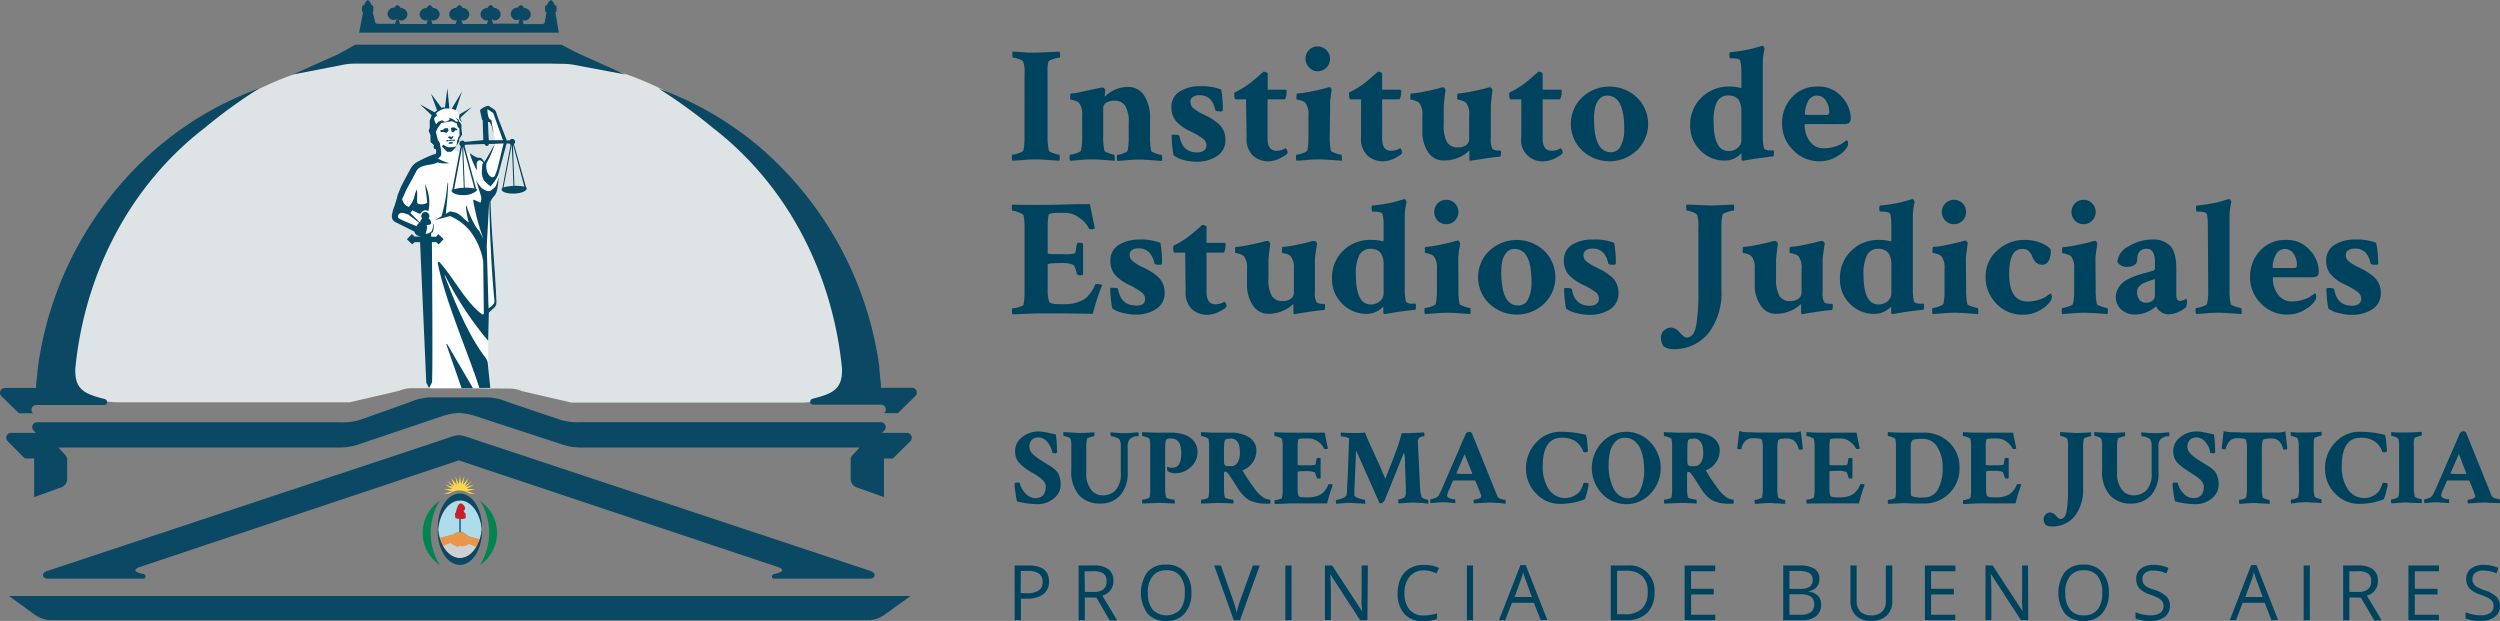 <svg id="Layer_1" data-name="Layer 1" xmlns="http://www.w3.org/2000/svg" viewBox="0 0 402.62 100"><rect x="0" y="0" width="402.62" height="100" fill="#808080" stroke="none"/><defs><style>.cls-1{fill:#00435e;}.cls-2{fill:#dee4e5;}.cls-10,.cls-11,.cls-12,.cls-2,.cls-3,.cls-4,.cls-5,.cls-6,.cls-7,.cls-8{fill-rule:evenodd;}.cls-3{fill:#cfd0d2;}.cls-4{fill:#addcea;}.cls-5{fill:#e8964c;}.cls-6,.cls-9{fill:#0a4863;}.cls-7{fill:#008450;}.cls-8{fill:#ffd549;}.cls-10{fill:#c72127;}.cls-11{fill:#fff;}.cls-12{fill:#064763;}</style></defs><path class="cls-1" d="M165,12a5.77,5.77,0,0,0-.21-2.07,1.6,1.6,0,0,0-.74-.43,3.05,3.05,0,0,0-.9-.23c-.07,0-.11-.15-.11-.45a1.44,1.44,0,0,1,.05-.53l1.28.1,1.3.08c.3,0,.72,0,1.26,0,.36,0,1.59-.05,3.71-.16a1.61,1.61,0,0,1,.08.48c0,.33,0,.5-.11.5a4.34,4.34,0,0,0-1,.23c-.48.15-.73.29-.77.41a7.35,7.35,0,0,0-.13.89,8.94,8.94,0,0,0,0,1V21.91a9.87,9.87,0,0,0,.21,2.33c0,.13.28.27.73.43a3.43,3.43,0,0,0,.91.24c.07,0,.11.17.11.5a1.48,1.48,0,0,1-.06.48L169,25.78c-.94-.07-1.64-.11-2.1-.11s-1.17,0-2.09.1l-1.75.12a.64.64,0,0,1-.1-.43c0-.37,0-.55.08-.55a3.83,3.83,0,0,0,1-.23c.46-.15.71-.29.77-.44a9.22,9.22,0,0,0,.18-2.11Z"/><path class="cls-1" d="M181.71,14a3,3,0,0,1,2.5,1.3,6.53,6.53,0,0,1,1,3.94v2.62a11,11,0,0,0,.18,2.41c0,.13.28.27.74.43a3.61,3.61,0,0,0,.93.24c.05,0,.08.14.09.43a1.39,1.39,0,0,1,0,.55l-1.65-.12c-.91-.07-1.57-.1-2-.1s-1.07,0-1.93.1l-1.6.12c-.07-.07-.1-.25-.1-.55s0-.43.1-.43a3,3,0,0,0,.93-.24c.43-.16.65-.3.69-.43a9.19,9.19,0,0,0,.19-2V19.85a5.32,5.32,0,0,0-.55-2.79,1.91,1.91,0,0,0-1.73-.84,2.49,2.49,0,0,0-1.33.31,1,1,0,0,0-.5.86v4.44a10.28,10.28,0,0,0,.19,2.41c0,.13.27.27.7.43a3.25,3.25,0,0,0,.86.24c.05,0,.08.14.09.43a1.39,1.39,0,0,1,0,.55l-1.61-.12c-.87-.07-1.51-.1-1.91-.1s-1.09,0-2,.1l-1.64.12c-.07-.07-.1-.25-.1-.55s0-.43.1-.43a3.48,3.48,0,0,0,1-.24c.46-.16.71-.3.74-.43a9.19,9.19,0,0,0,.19-2V18.6a3,3,0,0,0-.48-2,1.45,1.45,0,0,0-.55-.35l-.64-.18c-.18,0-.26-.06-.26-.08,0-.62,0-.93.13-.93a7.12,7.12,0,0,0,1.06-.14l1.93-.41,1.85-.4a.27.27,0,0,0,.12,0l.12,0,.06,0a.38.38,0,0,1,.26.17.52.52,0,0,1,.13.28c-.07.5-.1.77-.1.82s0,.14,0,.16.1,0,.19-.13A5.19,5.19,0,0,1,181.71,14Z"/><path class="cls-1" d="M193.23,13.89a8.47,8.47,0,0,1,3.44.53,16.67,16.67,0,0,1,.26,3.28c0,.16-.11.24-.34.24q-.83,0-.87-.21a3.8,3.8,0,0,0-.81-1.75,2.35,2.35,0,0,0-1.82-.63,1.53,1.53,0,0,0-1,.28.92.92,0,0,0-.37.8,1.3,1.3,0,0,0,.53,1.05,7.73,7.73,0,0,0,1.56.94c.48.23.85.42,1.13.58a11,11,0,0,1,1.08.76,3.28,3.28,0,0,1,1,1.2,3.51,3.51,0,0,1,.33,1.54,3,3,0,0,1-1.34,2.64,5.88,5.88,0,0,1-3.4.9,8,8,0,0,1-2.06-.29A4.28,4.28,0,0,1,189,25a19.2,19.2,0,0,1-.31-3.23.68.68,0,0,1,.39-.08c.57,0,.86.08.88.24.3,1.74,1.25,2.62,2.86,2.62a1.89,1.89,0,0,0,1.06-.29,1,1,0,0,0,.42-.82,1.4,1.4,0,0,0-.57-1.12,14.45,14.45,0,0,0-2.05-1.19,6.62,6.62,0,0,1-2.28-1.62,3.33,3.33,0,0,1-.74-2.19A2.84,2.84,0,0,1,190,14.73,6,6,0,0,1,193.23,13.89Z"/><path class="cls-1" d="M200.67,16H199c-.15,0-.22-.27-.22-.82a.5.5,0,0,1,.06-.29,15,15,0,0,0,2.38-1.43c.27-.19.57-.45.93-.75l.91-.8.41-.36a1.12,1.12,0,0,1,.45.1c.16.06.24.13.24.2v2.59H207q.21,0,.21.27a2.93,2.93,0,0,1-.26,1.29h-2.81v6.28c0,1.34.48,2,1.43,2a2.81,2.81,0,0,0,.73-.09,2.16,2.16,0,0,0,.51-.2,1.27,1.27,0,0,1,.22-.11c.06,0,.14.09.22.27a1.11,1.11,0,0,1,.12.4c0,.21-.36.5-1.09.87a4.49,4.49,0,0,1-2,.56,3.68,3.68,0,0,1-2.51-.92,3.75,3.75,0,0,1-1-2.95Z"/><path class="cls-1" d="M214.15,21.83a11,11,0,0,0,.18,2.41c0,.13.29.27.75.43a3.78,3.78,0,0,0,.92.24c.07,0,.1.14.1.43a1.53,1.53,0,0,1,0,.55l-1.64-.12c-.92-.07-1.58-.1-2-.1s-1.08,0-2,.1l-1.65.12a1,1,0,0,1-.08-.55c0-.29,0-.43.08-.43a3.38,3.38,0,0,0,1-.24c.45-.16.69-.3.73-.43a9.27,9.27,0,0,0,.18-2V18.6a3,3,0,0,0-.47-2,1.53,1.53,0,0,0-.55-.35,6.48,6.48,0,0,0-.63-.18c-.19,0-.28-.06-.28-.08,0-.62,0-.93.13-.93a15.15,15.15,0,0,0,2.32-.35c1.19-.24,2-.44,2.53-.6l.29-.08a.35.35,0,0,1,.28.17.68.68,0,0,1,.12.28c0,.14-.06.41-.11.79s-.1.73-.13,1a6,6,0,0,0,0,.83Zm-3.34-11a2,2,0,0,1,0-2.78,1.9,1.9,0,0,1,1.39-.57,2,2,0,0,1,2,2,2,2,0,0,1-2,2A1.9,1.9,0,0,1,210.81,10.86Z"/><path class="cls-1" d="M219.2,16h-1.72c-.14,0-.21-.27-.21-.82a.52.52,0,0,1,0-.29,15.17,15.17,0,0,0,2.39-1.43c.26-.19.57-.45.92-.75l.91-.8.42-.36a1.12,1.12,0,0,1,.45.1c.16.06.23.13.23.2v2.59h2.86c.14,0,.22.09.22.27a2.8,2.8,0,0,1-.27,1.29h-2.81v6.28c0,1.34.48,2,1.43,2a2.75,2.75,0,0,0,.73-.09,2.46,2.46,0,0,0,.52-.2,1,1,0,0,1,.21-.11c.07,0,.14.09.22.27a1.11,1.11,0,0,1,.12.4q0,.32-1.08.87a4.52,4.52,0,0,1-2,.56,3.68,3.68,0,0,1-2.5-.92,3.72,3.72,0,0,1-1.05-2.95Z"/><path class="cls-1" d="M240.09,17.12v5.19a3,3,0,0,0,.27,1.67.91.91,0,0,0,.42.2,3,3,0,0,0,.59.06h.26a.23.23,0,0,1,.11.22c0,.51-.06.76-.16.76l-1,.11-1.27.17-1.2.19-.94.14-.37.08c-.11,0-.16-.16-.16-.47v-1a.22.22,0,0,0,0-.14s0,0-.08,0a5,5,0,0,1-1.63,1.06,5.56,5.56,0,0,1-2.31.48A2.9,2.9,0,0,1,230,24.51a5.83,5.83,0,0,1-.93-3.34V18.6a3,3,0,0,0-.48-2,1.5,1.5,0,0,0-.56-.35l-.63-.18c-.18,0-.27-.06-.27-.08,0-.62,0-.93.13-.93a15.44,15.44,0,0,0,2.31-.35c1.2-.24,2-.44,2.54-.6l.13-.05.16,0a.38.38,0,0,1,.27.17.6.6,0,0,1,.13.28c-.2,1.55-.29,2.44-.29,2.65V20a5.65,5.65,0,0,0,.53,2.9,1.92,1.92,0,0,0,1.77.83,2,2,0,0,0,1.35-.4,1.23,1.23,0,0,0,.45-.92V18.6a3,3,0,0,0-.47-2,1.58,1.58,0,0,0-.56-.35c-.25-.08-.46-.14-.64-.18s-.26-.06-.26-.08c0-.62,0-.93.13-.93a15.57,15.57,0,0,0,2.3-.35q1.8-.36,2.55-.6l.16-.05.13,0c.09,0,.17.06.26.17a.55.55,0,0,1,.14.28C240.19,16.05,240.09,16.93,240.09,17.12Z"/><path class="cls-1" d="M245,16h-1.73c-.14,0-.21-.27-.21-.82a.5.5,0,0,1,.06-.29,15,15,0,0,0,2.38-1.43c.26-.19.57-.45.93-.75l.91-.8.41-.36a1.12,1.12,0,0,1,.45.1c.16.06.24.13.24.2v2.59h2.86q.21,0,.21.27a2.8,2.8,0,0,1-.27,1.29h-2.8v6.28c0,1.34.47,2,1.43,2a2.73,2.73,0,0,0,.72-.09,2.09,2.09,0,0,0,.52-.2l.21-.11c.07,0,.15.09.23.27a1.11,1.11,0,0,1,.12.4c0,.21-.36.5-1.09.87a4.49,4.49,0,0,1-2,.56A3.4,3.4,0,0,1,245,22.1Z"/><path class="cls-1" d="M254.8,15.69a6.43,6.43,0,0,1,8.82,0,5.94,5.94,0,0,1,0,8.53,6.44,6.44,0,0,1-8.83,0,5.93,5.93,0,0,1,0-8.53Zm4-.29a1.56,1.56,0,0,0-1.27.61,3,3,0,0,0-.66,1.39,8.42,8.42,0,0,0-.16,1.73q0,5.39,2.73,5.38a1.69,1.69,0,0,0,1.62-1.09,5.76,5.76,0,0,0,.52-2.54Q261.62,15.41,258.84,15.4Z"/><path class="cls-1" d="M278.51,13.94a6.32,6.32,0,0,1,1.86.24c.05,0,.08-.12.08-.37V11.72a10.41,10.41,0,0,0-.16-1.91q-.14-.42-1.38-.42h-.24c-.1,0-.16-.17-.16-.53s.06-.45.16-.45c.55-.05,1.1-.12,1.66-.21s1-.18,1.41-.27.74-.17,1.05-.26l.73-.21.26-.08h.06c.06,0,.14,0,.21.16a.81.81,0,0,1,.13.29,10.92,10.92,0,0,0-.29,2.67V21.89a9.22,9.22,0,0,0,.16,1.9.45.45,0,0,0,.29.3,1.68,1.68,0,0,0,.5.13,4.52,4.52,0,0,0,.51,0l.26,0c.05,0,.08.13.08.32,0,.44-.05.66-.16.66s-.61.05-1,.11l-1.29.17c-.44.06-.85.12-1.23.19s-.71.11-1,.17l-.39.05c-.11,0-.16-.15-.16-.45v-.56a.19.19,0,0,0,0-.13s0,0-.08,0a3.64,3.64,0,0,1-2.67,1.11,5.39,5.39,0,0,1-3.83-1.6,5.51,5.51,0,0,1-1.68-4.17A6,6,0,0,1,274,15.73,6.21,6.21,0,0,1,278.51,13.94Zm-.15,1.43a2,2,0,0,0-1.82,1,6.63,6.63,0,0,0-.57,3.16c0,3.2.8,4.79,2.39,4.79a2.23,2.23,0,0,0,1.49-.51,1.59,1.59,0,0,0,.6-1.26V17.73a3.08,3.08,0,0,0-.06-.61,3.71,3.71,0,0,0-.23-.74,1.57,1.57,0,0,0-.65-.73A2.28,2.28,0,0,0,278.36,15.37Z"/><path class="cls-1" d="M292.79,13.94a4.84,4.84,0,0,1,3.82,1.66A5.14,5.14,0,0,1,298.06,19a1,1,0,0,1-.26.8,1.85,1.85,0,0,1-1,.18h-6c-.11,0-.16.07-.16.19a4.4,4.4,0,0,0,.8,2.57,2.68,2.68,0,0,0,2.32,1.14,5.77,5.77,0,0,0,1.67-.25,5.55,5.55,0,0,0,1.11-.45l.85-.6c.16.07.24.24.24.5a1.19,1.19,0,0,1-.11.53A4.11,4.11,0,0,1,296,25.09a5.28,5.28,0,0,1-3,.88,5.69,5.69,0,0,1-4.2-1.78A5.84,5.84,0,0,1,287,19.93a6,6,0,0,1,1.59-4.26A5.39,5.39,0,0,1,292.79,13.94Zm-.14,1.46a1.58,1.58,0,0,0-1.51,1,4.53,4.53,0,0,0-.47,1.94c0,.11.06.16.18.16h3.37c.24,0,.37-.17.37-.5a3.1,3.1,0,0,0-.55-1.81A1.64,1.64,0,0,0,292.65,15.4Z"/><path class="cls-1" d="M167,33c.78,0,2.15,0,4.1-.06s3.45-.07,4.45-.07c0,.18.28,1.48.77,3.92a.92.92,0,0,1-.61.13c-.19,0-.32-.06-.37-.18A4.48,4.48,0,0,0,173.71,35a3.83,3.83,0,0,0-2.12-.72h-1c-1.11,0-1.69.12-1.72.35a10.92,10.92,0,0,0-.14,2.06v4.08c0,.1.38.16,1.14.16h1.41a7,7,0,0,0,1.8-.11,1.49,1.49,0,0,0,.21-.77,4.89,4.89,0,0,1,.16-.76c0-.13.15-.19.39-.19a1,1,0,0,1,.59.13v5a.93.93,0,0,1-.56.1q-.35,0-.42-.21c-.07-.24-.13-.46-.19-.63s-.1-.31-.13-.4a2.68,2.68,0,0,0-.12-.24c0-.07-.08-.11-.09-.13l-.11-.07a.36.36,0,0,1-.1-.06,5.52,5.52,0,0,0-2.07-.22c-1.27,0-1.91.08-1.91.24v4.08a5.84,5.84,0,0,0,.22,1.88q.12.42,1.8.42h.69a6.18,6.18,0,0,0,3-.69,3.55,3.55,0,0,0,1-.9,4.83,4.83,0,0,0,.89-1.48c0-.1.14-.16.37-.16a1.28,1.28,0,0,1,.79.16A37.37,37.37,0,0,0,176,50.53q-1.35,0-4.29-.06c-2,0-3.55,0-4.76,0l-3.87.16a.67.67,0,0,1-.1-.45c0-.35,0-.53.1-.53a4,4,0,0,0,1-.19c.45-.12.71-.25.76-.39a11.45,11.45,0,0,0,.16-2.33v-10a9.69,9.69,0,0,0-.16-2.07c-.05-.14-.32-.3-.78-.47a3.31,3.31,0,0,0-1-.27c-.07,0-.1-.16-.1-.48a.91.91,0,0,1,.08-.5C164.48,33,165.78,33,167,33Z"/><path class="cls-1" d="M183.43,38.58a8.47,8.47,0,0,1,3.44.53,15.93,15.93,0,0,1,.27,3.29c0,.16-.12.24-.35.24-.55,0-.84-.07-.87-.22a3.71,3.71,0,0,0-.81-1.74A2.29,2.29,0,0,0,183.3,40a1.61,1.61,0,0,0-1,.28.94.94,0,0,0-.37.81,1.32,1.32,0,0,0,.53,1,7.41,7.41,0,0,0,1.57.94c.47.23.85.43,1.12.58a11.56,11.56,0,0,1,1.08.76,3.45,3.45,0,0,1,1,1.2,3.58,3.58,0,0,1,.33,1.54,3,3,0,0,1-1.34,2.65,5.93,5.93,0,0,1-3.4.9,8.56,8.56,0,0,1-2.06-.29,4.15,4.15,0,0,1-1.64-.72,19.3,19.3,0,0,1-.32-3.23.72.72,0,0,1,.4-.08q.84,0,.87.24c.3,1.75,1.25,2.62,2.86,2.62A1.79,1.79,0,0,0,184,49a.94.94,0,0,0,.42-.82,1.37,1.37,0,0,0-.57-1.11,12.71,12.71,0,0,0-2-1.19,7,7,0,0,1-2.28-1.63,3.32,3.32,0,0,1-.74-2.19,2.85,2.85,0,0,1,1.38-2.63A6.07,6.07,0,0,1,183.43,38.58Z"/><path class="cls-1" d="M190.87,40.68h-1.72c-.14,0-.21-.28-.21-.82a.58.58,0,0,1,.05-.3,13.9,13.9,0,0,0,2.38-1.43c.27-.19.57-.44.93-.75l.91-.79c.26-.23.4-.34.41-.36a1.24,1.24,0,0,1,.45.09c.16.06.24.13.24.2v2.59h2.86q.21,0,.21.27a3,3,0,0,1-.26,1.3h-2.81V47c0,1.34.48,2,1.43,2a2.75,2.75,0,0,0,.73-.09,2.46,2.46,0,0,0,.52-.2.76.76,0,0,1,.21-.1c.07,0,.14.09.22.26a1.11,1.11,0,0,1,.12.4q0,.32-1.08.87a4.56,4.56,0,0,1-2,.56,3.69,3.69,0,0,1-2.51-.91,3.77,3.77,0,0,1-1-3Z"/><path class="cls-1" d="M211.76,41.81V47a3,3,0,0,0,.27,1.67.75.75,0,0,0,.42.2,2.87,2.87,0,0,0,.58.07h.27a.21.21,0,0,1,.1.21c0,.51-.05.77-.16.77l-1,.1c-.42.06-.85.11-1.27.18l-1.21.18-.93.15-.37.08c-.11,0-.16-.16-.16-.48v-1a.19.19,0,0,0,0-.13s-.05,0-.08,0a5,5,0,0,1-1.63,1.06,5.59,5.59,0,0,1-2.31.48,2.9,2.9,0,0,1-2.51-1.38,5.8,5.8,0,0,1-.94-3.33V43.3a3.05,3.05,0,0,0-.47-2,1.37,1.37,0,0,0-.56-.34,5.77,5.77,0,0,0-.63-.19c-.18,0-.27-.06-.27-.08,0-.61,0-.92.13-.92a16.22,16.22,0,0,0,2.31-.36c1.2-.24,2-.44,2.54-.6l.13,0,.16,0c.09,0,.17.06.26.18a.53.53,0,0,1,.14.27c-.2,1.56-.29,2.44-.29,2.65v2.83a5.71,5.71,0,0,0,.53,2.91,1.94,1.94,0,0,0,1.77.83,2,2,0,0,0,1.35-.41,1.23,1.23,0,0,0,.45-.92V43.3a3,3,0,0,0-.48-2,1.33,1.33,0,0,0-.55-.34,5.27,5.27,0,0,0-.64-.19c-.18,0-.26-.06-.26-.08,0-.61,0-.92.13-.92a16.16,16.16,0,0,0,2.3-.36,25.51,25.51,0,0,0,2.54-.6.48.48,0,0,0,.16,0l.14,0a.37.37,0,0,1,.26.18.49.49,0,0,1,.13.27C211.86,40.75,211.76,41.62,211.76,41.81Z"/><path class="cls-1" d="M220.9,38.64a6.25,6.25,0,0,1,1.85.24c.05,0,.08-.13.08-.38V36.41a9.49,9.49,0,0,0-.16-1.9c-.09-.28-.55-.43-1.38-.43h-.23c-.11,0-.16-.17-.16-.53s0-.45.16-.45q.81-.08,1.65-.21c.56-.09,1-.17,1.42-.26l1-.27.73-.21.27-.08h.05c.07,0,.14,0,.21.16a.9.9,0,0,1,.13.29,11.5,11.5,0,0,0-.29,2.67V46.58a10.09,10.09,0,0,0,.16,1.91.49.49,0,0,0,.29.29,1.48,1.48,0,0,0,.51.13l.5,0,.26,0c.06,0,.08.13.08.32,0,.44,0,.66-.16.66l-1,.11-1.3.17-1.23.19-1,.17-.4.05c-.11,0-.16-.15-.16-.45v-.55a.22.22,0,0,0,0-.14s0,0-.08,0a3.64,3.64,0,0,1-2.67,1.11,5.41,5.41,0,0,1-3.83-1.6,5.51,5.51,0,0,1-1.68-4.17,6,6,0,0,1,1.81-4.43A6.2,6.2,0,0,1,220.9,38.64Zm-.16,1.43a2,2,0,0,0-1.82,1,6.65,6.65,0,0,0-.56,3.16q0,4.8,2.38,4.8a2.15,2.15,0,0,0,1.49-.52,1.59,1.59,0,0,0,.6-1.26V42.42a4.07,4.07,0,0,0-.05-.61,5.08,5.08,0,0,0-.24-.74,1.5,1.5,0,0,0-.65-.72A2.15,2.15,0,0,0,220.74,40.07Z"/><path class="cls-1" d="M234.88,46.53a11.16,11.16,0,0,0,.18,2.41c0,.12.29.26.76.42a3.74,3.74,0,0,0,.91.24c.07,0,.11.15.11.44a1.42,1.42,0,0,1-.06.54l-1.64-.12q-1.38-.09-2-.09t-2,.09l-1.65.12a1.13,1.13,0,0,1-.08-.54c0-.29,0-.44.08-.44a3.38,3.38,0,0,0,1-.24c.45-.16.69-.3.73-.42a9.25,9.25,0,0,0,.19-2V43.3a3,3,0,0,0-.48-2,1.4,1.4,0,0,0-.55-.34,4.3,4.3,0,0,0-.63-.19c-.19,0-.28-.06-.28-.08,0-.61,0-.92.13-.92a15.49,15.49,0,0,0,2.32-.36c1.19-.24,2-.44,2.53-.6a1.62,1.62,0,0,0,.29-.08.34.34,0,0,1,.28.18.54.54,0,0,1,.12.27c0,.15,0,.41-.11.8s-.1.73-.13,1a6,6,0,0,0-.05.83Zm-3.34-11a2,2,0,0,1,0-2.78,1.92,1.92,0,0,1,1.39-.57,1.88,1.88,0,0,1,1.38.57,2,2,0,0,1,0,2.78,1.88,1.88,0,0,1-1.38.57A1.92,1.92,0,0,1,231.54,35.55Z"/><path class="cls-1" d="M239.87,40.38a6.45,6.45,0,0,1,8.81,0,5.93,5.93,0,0,1,0,8.53,6.44,6.44,0,0,1-8.83,0,5.93,5.93,0,0,1,0-8.53Zm4-.29a1.58,1.58,0,0,0-1.27.61,3.16,3.16,0,0,0-.67,1.39,9.25,9.25,0,0,0-.15,1.74c0,3.58.9,5.37,2.72,5.37a1.71,1.71,0,0,0,1.63-1.08,6,6,0,0,0,.52-2.55Q246.69,40.1,243.91,40.09Z"/><path class="cls-1" d="M256.51,38.58a8.47,8.47,0,0,1,3.44.53,15.93,15.93,0,0,1,.27,3.29c0,.16-.12.24-.35.24-.55,0-.84-.07-.87-.22a3.71,3.71,0,0,0-.81-1.74,2.29,2.29,0,0,0-1.81-.64,1.61,1.61,0,0,0-1,.28,1,1,0,0,0-.37.81,1.32,1.32,0,0,0,.53,1,7.67,7.67,0,0,0,1.57.94c.47.23.85.43,1.12.58a11.46,11.46,0,0,1,1.09.76,3.42,3.42,0,0,1,1,1.2,3.58,3.58,0,0,1,.33,1.54,3,3,0,0,1-1.33,2.65,6,6,0,0,1-3.41.9,8.56,8.56,0,0,1-2.06-.29,4.15,4.15,0,0,1-1.64-.72,19.3,19.3,0,0,1-.32-3.23.72.72,0,0,1,.4-.08q.84,0,.87.24c.3,1.75,1.25,2.62,2.86,2.62a1.79,1.79,0,0,0,1.06-.29.94.94,0,0,0,.42-.82,1.37,1.37,0,0,0-.57-1.11,12.71,12.71,0,0,0-2.05-1.19,7,7,0,0,1-2.28-1.63,3.32,3.32,0,0,1-.74-2.19,2.85,2.85,0,0,1,1.38-2.63A6.07,6.07,0,0,1,256.51,38.58Z"/><path class="cls-1" d="M275.5,33.1c.35,0,1.58-.05,3.7-.16a1.34,1.34,0,0,1,.08.48c0,.34,0,.5-.1.5a4.26,4.26,0,0,0-1,.23c-.47.15-.73.29-.76.41a9.45,9.45,0,0,0-.19,2.25v9.88a10.65,10.65,0,0,1-2.11,7,7.07,7.07,0,0,1-5.73,2.53,2.37,2.37,0,0,1-1.51-.48,2.57,2.57,0,0,1-.39-1.38,1.5,1.5,0,0,1,.5-1.14,1.65,1.65,0,0,1,1.16-.47,2,2,0,0,1,1.37.81c.48.53.85.8,1.1.8.77,0,1.28-.61,1.53-1.85a31,31,0,0,0,.37-5.64V36.65a5.7,5.7,0,0,0-.21-2.06,1.59,1.59,0,0,0-.74-.44,3.05,3.05,0,0,0-.9-.23c-.07,0-.11-.14-.11-.45a1.18,1.18,0,0,1,.06-.53Z"/><path class="cls-1" d="M293.53,41.81V47a3,3,0,0,0,.26,1.67.82.82,0,0,0,.43.2,2.79,2.79,0,0,0,.58.07h.26a.21.21,0,0,1,.11.21c0,.51-.05.77-.16.77l-1,.1c-.43.06-.85.11-1.27.18l-1.21.18-.94.15-.37.08c-.1,0-.16-.16-.16-.48v-1a.31.31,0,0,0,0-.13s-.05,0-.08,0a5.16,5.16,0,0,1-1.63,1.06,5.64,5.64,0,0,1-2.32.48,2.88,2.88,0,0,1-2.5-1.38,5.73,5.73,0,0,1-.94-3.33V43.3a3,3,0,0,0-.48-2,1.33,1.33,0,0,0-.55-.34,5.85,5.85,0,0,0-.64-.19c-.18,0-.26-.06-.26-.08,0-.61,0-.92.13-.92a16.16,16.16,0,0,0,2.3-.36,25.51,25.51,0,0,0,2.54-.6l.14,0,.16,0a.37.37,0,0,1,.26.18.49.49,0,0,1,.13.27c-.19,1.56-.29,2.44-.29,2.65v2.83a5.82,5.82,0,0,0,.53,2.91,1.94,1.94,0,0,0,1.77.83,2,2,0,0,0,1.36-.41,1.27,1.27,0,0,0,.45-.92V43.3a3,3,0,0,0-.48-2,1.37,1.37,0,0,0-.56-.34,5.77,5.77,0,0,0-.63-.19c-.18,0-.27-.06-.27-.08,0-.61,0-.92.13-.92a16,16,0,0,0,2.31-.36c1.2-.24,2-.44,2.54-.6a.48.48,0,0,0,.16,0l.13,0a.36.36,0,0,1,.27.18.58.58,0,0,1,.13.27C293.62,40.75,293.53,41.62,293.53,41.81Z"/><path class="cls-1" d="M302.66,38.64a6.32,6.32,0,0,1,1.86.24c.05,0,.08-.13.08-.38V36.41a10.29,10.29,0,0,0-.16-1.9c-.09-.28-.55-.43-1.38-.43h-.24c-.1,0-.16-.17-.16-.53s.06-.45.16-.45q.82-.08,1.65-.21c.56-.09,1-.17,1.42-.26s.74-.18,1.05-.27l.73-.21.26-.08H308c.07,0,.14,0,.22.16a1.19,1.19,0,0,1,.13.29,11,11,0,0,0-.29,2.67V46.58a9.33,9.33,0,0,0,.16,1.91.46.46,0,0,0,.29.29,1.42,1.42,0,0,0,.5.13l.5,0,.27,0c.05,0,.08.13.08.32,0,.44,0,.66-.16.66l-1.05.11-1.3.17-1.23.19-1,.17-.4.05q-.15,0-.15-.45v-.55a.32.32,0,0,0,0-.14s-.05,0-.08,0a3.64,3.64,0,0,1-2.67,1.11A5.39,5.39,0,0,1,298,49a5.51,5.51,0,0,1-1.68-4.17,6,6,0,0,1,1.81-4.43A6.17,6.17,0,0,1,302.66,38.64Zm-.16,1.43a1.93,1.93,0,0,0-1.81,1,6.63,6.63,0,0,0-.57,3.16c0,3.2.8,4.8,2.38,4.8a2.19,2.19,0,0,0,1.5-.52,1.59,1.59,0,0,0,.6-1.26V42.42a3.08,3.08,0,0,0-.06-.61,4.08,4.08,0,0,0-.24-.74,1.46,1.46,0,0,0-.65-.72A2.13,2.13,0,0,0,302.5,40.07Z"/><path class="cls-1" d="M316.64,46.53a10.4,10.4,0,0,0,.19,2.41c0,.12.29.26.75.42a3.78,3.78,0,0,0,.92.24c.06,0,.1.15.1.44a1.79,1.79,0,0,1-.05.54l-1.64-.12c-.92-.06-1.58-.09-2-.09s-1.08,0-2,.09l-1.66.12a1.18,1.18,0,0,1-.07-.54c0-.29,0-.44.07-.44a3.35,3.35,0,0,0,1-.24c.45-.16.69-.3.73-.42a9.33,9.33,0,0,0,.18-2V43.3a3,3,0,0,0-.48-2,1.29,1.29,0,0,0-.54-.34,4.39,4.39,0,0,0-.64-.19c-.18,0-.27-.06-.27-.08,0-.61,0-.92.13-.92a15.87,15.87,0,0,0,2.32-.36c1.19-.24,2-.44,2.53-.6a1.91,1.91,0,0,0,.29-.08.33.33,0,0,1,.27.18.54.54,0,0,1,.12.27c0,.15-.05.41-.1.8s-.1.73-.13,1a6.12,6.12,0,0,0-.06.83Zm-3.33-11a1.93,1.93,0,0,1,0-2.78,1.9,1.9,0,0,1,1.39-.57,1.86,1.86,0,0,1,1.37.57,2,2,0,0,1,0,2.78,1.86,1.86,0,0,1-1.37.57A1.9,1.9,0,0,1,313.31,35.55Z"/><path class="cls-1" d="M326.15,38.64a6.43,6.43,0,0,1,2.13.34,5.36,5.36,0,0,1,1.39.65,3.45,3.45,0,0,1,.61.57c0,1.63-.48,2.44-1.43,2.44-.69,0-1.21-.44-1.56-1.33a2.26,2.26,0,0,0-.6-.91,1.5,1.5,0,0,0-1-.31c-1.42,0-2.12,1.33-2.12,4q0,4.47,3,4.47a5.4,5.4,0,0,0,1.67-.25,5.55,5.55,0,0,0,1.11-.45c.21-.13.49-.33.85-.6q.24.1.24.51a1.19,1.19,0,0,1-.11.53,4.1,4.1,0,0,1-1.57,1.52,5.32,5.32,0,0,1-3,.86,5.69,5.69,0,0,1-4.26-1.79,6.06,6.06,0,0,1-1.72-4.38,5.43,5.43,0,0,1,1.84-4.14A6.35,6.35,0,0,1,326.15,38.64Z"/><path class="cls-1" d="M337.51,46.53a11.16,11.16,0,0,0,.18,2.41c0,.12.29.26.76.42a3.86,3.86,0,0,0,.91.24c.07,0,.11.15.11.44a1.42,1.42,0,0,1-.06.54l-1.64-.12q-1.38-.09-2-.09c-.43,0-1.08,0-2,.09l-1.65.12a1.13,1.13,0,0,1-.08-.54c0-.29,0-.44.08-.44a3.38,3.38,0,0,0,1-.24c.45-.16.69-.3.73-.42a9.25,9.25,0,0,0,.19-2V43.3a3,3,0,0,0-.48-2A1.4,1.4,0,0,0,333,41a4.3,4.3,0,0,0-.63-.19c-.19,0-.28-.06-.28-.08,0-.61,0-.92.14-.92a15.62,15.62,0,0,0,2.31-.36,25.85,25.85,0,0,0,2.53-.6,1.62,1.62,0,0,0,.29-.08.34.34,0,0,1,.28.18.54.54,0,0,1,.12.27c0,.15-.05.41-.11.8s-.09.73-.13,1a6,6,0,0,0-.05.83Zm-3.34-11a2,2,0,0,1,0-2.78,1.92,1.92,0,0,1,1.39-.57,1.88,1.88,0,0,1,1.38.57,2,2,0,0,1,0,2.78,1.88,1.88,0,0,1-1.38.57A1.92,1.92,0,0,1,334.17,35.55Z"/><path class="cls-1" d="M346.64,38.58a3.76,3.76,0,0,1,2.85,1c.66.67,1,1.91,1,3.69v4.29c0,.6.21.9.64.9a1.48,1.48,0,0,0,.9-.35.43.43,0,0,1,.18.4,2.06,2.06,0,0,1-.18,1,4.87,4.87,0,0,1-1.21.73,3.83,3.83,0,0,1-1.57.38,2.22,2.22,0,0,1-1.22-.38,1.84,1.84,0,0,1-.77-.89.8.8,0,0,0-.21.15,5.43,5.43,0,0,1-.48.33,6.72,6.72,0,0,1-.67.37,5.33,5.33,0,0,1-.91.32,4.33,4.33,0,0,1-1.06.13,3.23,3.23,0,0,1-2.32-.81,2.67,2.67,0,0,1-.86-2,2.63,2.63,0,0,1,.33-1.31,3.35,3.35,0,0,1,.77-1,4.43,4.43,0,0,1,1.18-.72,11.27,11.27,0,0,1,1.27-.5c.35-.12.8-.25,1.36-.4l1.15-.33a.37.37,0,0,0,.24-.4v-.95c0-1.45-.44-2.17-1.32-2.17-1,0-1.54.59-1.54,1.77a.92.92,0,0,1-.48.86,2,2,0,0,1-1.05.28,1.76,1.76,0,0,1-1.67-.79,3.09,3.09,0,0,1,1.78-2.48A7.16,7.16,0,0,1,346.64,38.58Zm-1.06,10.17a1.57,1.57,0,0,0,1.07-.33,1,1,0,0,0,.39-.81V44.94l-.52.17-.59.2-.5.2a2.22,2.22,0,0,0-.52.26l-.36.31a1,1,0,0,0-.29.39,1.51,1.51,0,0,0-.08.48,1.94,1.94,0,0,0,.41,1.38A1.34,1.34,0,0,0,345.58,48.75Z"/><path class="cls-1" d="M355.57,36.41a10,10,0,0,0-.14-1.9c-.09-.28-.54-.43-1.37-.43h-.24c-.11,0-.16-.17-.16-.53s0-.45.16-.45c.54-.05,1.1-.12,1.65-.21s1-.17,1.42-.26.74-.18,1-.27l.73-.21.27-.08H359c.07,0,.14,0,.21.16a1,1,0,0,1,.14.29,11,11,0,0,0-.29,2.67l0,11.34a11.16,11.16,0,0,0,.18,2.41c0,.12.28.26.75.42a3.47,3.47,0,0,0,.92.24c.06,0,.09.15.09.44a1.71,1.71,0,0,1,0,.54l-1.66-.12c-.91-.06-1.57-.09-2-.09s-1.09,0-2,.09l-1.64.12a.86.86,0,0,1-.11-.54c0-.29,0-.44.11-.44a3.55,3.55,0,0,0,1-.24c.46-.16.7-.3.74-.42a9.25,9.25,0,0,0,.19-2Z"/><path class="cls-1" d="M368.14,38.64A4.84,4.84,0,0,1,372,40.29a5.13,5.13,0,0,1,1.44,3.38c0,.41-.08.67-.25.79a1.76,1.76,0,0,1-1,.19h-6q-.15,0-.15.18a4.31,4.31,0,0,0,.8,2.57,2.67,2.67,0,0,0,2.32,1.14,5.45,5.45,0,0,0,1.67-.25,5.55,5.55,0,0,0,1.11-.45c.21-.13.49-.33.85-.6q.24.1.24.51a1.19,1.19,0,0,1-.11.53,4.25,4.25,0,0,1-1.59,1.5,5.2,5.2,0,0,1-3,.88,5.68,5.68,0,0,1-4.2-1.78,5.8,5.8,0,0,1-1.76-4.26A6.05,6.05,0,0,1,364,40.36,5.37,5.37,0,0,1,368.14,38.64ZM368,40.09a1.59,1.59,0,0,0-1.51,1A4.42,4.42,0,0,0,366,43c0,.11.06.16.18.16h3.36c.25,0,.37-.16.37-.5a3.13,3.13,0,0,0-.54-1.8A1.62,1.62,0,0,0,368,40.09Z"/><path class="cls-1" d="M379.24,38.58a8.47,8.47,0,0,1,3.44.53A16.66,16.66,0,0,1,383,42.4c0,.16-.12.24-.35.24-.55,0-.84-.07-.87-.22a3.71,3.71,0,0,0-.81-1.74,2.31,2.31,0,0,0-1.81-.64,1.61,1.61,0,0,0-1,.28.94.94,0,0,0-.37.81,1.32,1.32,0,0,0,.53,1,7.56,7.56,0,0,0,1.56.94c.48.23.86.43,1.13.58a13.07,13.07,0,0,1,1.08.76,3.45,3.45,0,0,1,1,1.2,3.58,3.58,0,0,1,.33,1.54,3,3,0,0,1-1.34,2.65,6,6,0,0,1-3.4.9,8.49,8.49,0,0,1-2.06-.29,4.15,4.15,0,0,1-1.64-.72,18.3,18.3,0,0,1-.32-3.23.71.71,0,0,1,.39-.08c.57,0,.86.08.88.24.3,1.75,1.25,2.62,2.86,2.62a1.81,1.81,0,0,0,1.06-.29.94.94,0,0,0,.42-.82,1.37,1.37,0,0,0-.57-1.11,12.71,12.71,0,0,0-2.05-1.19,6.76,6.76,0,0,1-2.28-1.63,3.32,3.32,0,0,1-.74-2.19A2.85,2.85,0,0,1,376,39.42,6,6,0,0,1,379.24,38.58Z"/><path class="cls-2" d="M74.18,62.52l-8.13,0a5.52,5.52,0,0,0-1.79.42l-7.94,1.85H19.08c-4.56,0-8.46-2.45-8.16-7a50,50,0,0,1,.92-6A53.8,53.8,0,0,1,32.76,19.84a53.27,53.27,0,0,1,18.67-9.13l6.4-1.48H90l6.79,1.48a53.19,53.19,0,0,1,18.65,9.13,52.59,52.59,0,0,1,21.83,38c.33,4.5-3.59,6.9-8.13,7H92.05L84.11,63a5.4,5.4,0,0,0-1.79-.42Z"/><path class="cls-3" d="M70.85,86.76h6.44c-.57,1.84-1.8,3.12-3.22,3.12s-2.65-1.28-3.22-3.12"/><path class="cls-4" d="M74.07,80.58c1.79,0,3.27,2,3.52,4.64a7.84,7.84,0,0,1-.34,1.67l-1.71-.47c-.09,0-.83-.59-1-.72a.17.17,0,0,0-.12,0c-.25,0-.51,0-.64.08l-.21,0a5.62,5.62,0,0,0-.57.34l-2.16.56a7.66,7.66,0,0,1-.26-1.38c.24-2.63,1.72-4.66,3.52-4.66"/><path class="cls-5" d="M70.67,86.65l2.3-.59a5.62,5.62,0,0,1,.57-.34l.21,0c.13-.12.39-.09.64-.08a.14.14,0,0,1,.11,0c.21.13,1,.69,1,.72l1.85.51L77,88.21l-1.46-.6a2.07,2.07,0,0,1-1.21.38l-.27-.1-.09.08a.33.33,0,0,1-.37.06,4.77,4.77,0,0,1-1.06-.57,8.83,8.83,0,0,0-1.41.61Z"/><path class="cls-6" d="M77.62,85.22h0c0-.11,0-.21,0-.32,0-3-1.59-5.42-3.56-5.42s-3.56,2.42-3.56,5.42c0,.11,0,.21,0,.32s0,.23,0,.34c0,3,1.6,5.42,3.56,5.42s3.56-2.44,3.56-5.42c0-.11,0-.23,0-.34m-3.55-4.64c1.79,0,3.27,2,3.52,4.64-.24,2.63-1.72,4.65-3.52,4.65s-3.27-2-3.52-4.63c.24-2.63,1.72-4.66,3.52-4.66"/><path class="cls-7" d="M70.83,91a6.24,6.24,0,0,1,0-10.36,9.86,9.86,0,0,0,0,10.36"/><path class="cls-7" d="M77.3,80.67A6.23,6.23,0,0,1,77.3,91a9.81,9.81,0,0,0,0-10.36"/><path class="cls-8" d="M74.07,76.55l.18,1.4.55-1.29-.24,1.39L75.47,77l-.61,1.26L76,77.45l-1,1,1.35-.42-1.2.73,1.4,0-1.36.37,1.36.37-.92,0a2.89,2.89,0,0,0-3.28,0l-.92,0,1.36-.37-1.36-.37,1.4,0-1.19-.73,1.34.42-1-1,1.17.78L72.67,77l.9,1.08-.23-1.39L73.9,78Z"/><rect class="cls-9" x="73.98" y="83.2" width="0.21" height="2.5"/><path class="cls-10" d="M75,82.74l0,.64s0,.22-.82.2-.86-.21-.86-.21l-.05-.63s0-.06.12-.15a7.15,7.15,0,0,1,.35-1.14c.16-.34.57-.62,1,0,0,0,.18.24.15.4s0,.25-.07.29l-.16.07a1.7,1.7,0,0,1,.12.29v.06a.25.25,0,0,1,.15.12Z"/><path class="cls-6" d="M58.47,2a.35.35,0,0,1-.16-.29V1.14a.34.34,0,0,1,.34-.33h0A1.32,1.32,0,0,1,59.23,0a1.24,1.24,0,0,1,.57.81h0a.33.33,0,0,1,.33.33v.52a.31.31,0,0,1-.12.26l.39,1.59a.41.41,0,0,0,.42.32h2.81L63.87,3a.63.63,0,0,1-.57.22,1.05,1.05,0,0,1-.89-1,1.12,1.12,0,0,1,.89-1c.29,0,.15,0,.21,0A.89.89,0,0,1,64,.82a.86.86,0,0,1,.51.48c.07,0-.06,0,.22,0a1.12,1.12,0,0,1,.89,1,1.06,1.06,0,0,1-.89,1,.62.62,0,0,1-.52-.17l.21.74h4.26l.21-.69c-.13.08-.12.12-.44.12a1.07,1.07,0,0,1-.88-1,1.11,1.11,0,0,1,.88-1c.29,0,.16,0,.24,0a1,1,0,0,1,.52-.49.9.9,0,0,1,.52.48c.06,0-.09,0,.19,0a1.12,1.12,0,0,1,.89,1,1.07,1.07,0,0,1-.89,1c-.33,0-.35,0-.48-.16l.2.73h3.73l.23-.66c-.11.06,0,.09-.37.09a1.09,1.09,0,0,1-.89-1,1.12,1.12,0,0,1,.89-1c.29,0,.16,0,.23,0A.94.94,0,0,1,74,.82a.9.9,0,0,1,.52.48c.06,0-.09,0,.19,0a1.12,1.12,0,0,1,.88,1,1.07,1.07,0,0,1-.88,1c-.33,0-.31,0-.43-.12l.24.69h3.9l.2-.64c-.11,0,0,.07-.35.07a1.09,1.09,0,0,1-.89-1,1.12,1.12,0,0,1,.89-1c.29,0,.16,0,.24,0a.93.93,0,0,1,.52-.49.9.9,0,0,1,.52.48c.06,0-.09,0,.19,0a1.12,1.12,0,0,1,.89,1,1,1,0,0,1-.89,1A.64.64,0,0,1,79.19,3l.22.81h4.08l.19-.77a.61.61,0,0,1-.55.2,1.05,1.05,0,0,1-.88-1,1.11,1.11,0,0,1,.88-1c.29,0,.17,0,.24,0A.91.91,0,0,1,83.9.82a.89.89,0,0,1,.51.48c.06,0-.08,0,.19,0a1.12,1.12,0,0,1,.89,1,1.06,1.06,0,0,1-.89,1c-.33,0-.33,0-.46-.15l.17.72h3a.41.41,0,0,0,.44-.34L88,2a.34.34,0,0,1-.22-.31V1.14a.34.34,0,0,1,.34-.33h0A1.29,1.29,0,0,1,88.73,0a1.27,1.27,0,0,1,.57.81h0a.33.33,0,0,1,.33.33v.52a.33.33,0,0,1-.19.31L90,5.26H57.83Z"/><path class="cls-6" d="M88.59,10.24H57.53a11.69,11.69,0,0,0-2.77.29L47.16,12l7.47-3.35,2.59-1.46H90.45c1,.59,2.63,1.37,2.79,1.46L100.7,12l-7.59-1.43a11.72,11.72,0,0,0-2.78-.29Z"/><path class="cls-6" d="M135.54,58.73c-1.63-14.91-8.74-28.89-20.76-38.16a83.45,83.45,0,0,0-8.73-6.32l.38.14a53.22,53.22,0,0,1,16.36,9.69,56.87,56.87,0,0,1,18.63,33.68c.08.45.14.88.2,1.34,0,.13,0,.28,0,.43.06.48.11,1,.14,1.44v0c.06.48.1.88.11.93s0,.27,0,.4a.76.76,0,0,1,0,.15h5a.79.79,0,0,1,.79.78.7.7,0,0,1-.18.48l-2.87,2.82H142.4l.12-.12a.81.81,0,0,0,.14-.46.78.78,0,0,0-.76-.78H131a.46.46,0,0,1-.52-.49.5.5,0,0,1,.33-.45c3.27-.83,4.92-1.51,4.79-4.94l-.06-.58"/><path class="cls-6" d="M7.89,99.87a5,5,0,0,1-2.45-1l-4-2.89H146.64l-4,2.89a5,5,0,0,1-2.45,1Z"/><path class="cls-6" d="M12.19,58.73C13.82,43.82,20.94,29.84,33,20.57a81.76,81.76,0,0,1,8.72-6.32l-.39.14a53.29,53.29,0,0,0-16.35,9.69A56.87,56.87,0,0,0,6.31,57.76c-.08.45-.14.88-.2,1.34,0,.13,0,.28-.05.43C6,60,6,60.49,5.92,61v0c-.06.48-.1.88-.11.93s0,.27,0,.4a.76.76,0,0,0,0,.15H.8a.79.79,0,0,0-.8.78.74.74,0,0,0,.17.48l2.88,2.82H5.33l-.12-.12A.81.81,0,0,1,5.07,66a.78.78,0,0,1,.75-.78H16.73a.44.44,0,0,0,.51-.49.47.47,0,0,0-.32-.45c-3.28-.83-4.92-1.51-4.79-4.94l.06-.58"/><path class="cls-6" d="M69.6,71.38,7.67,91.93c-1.15.35-.84,1.26,0,1.26H23.2a.36.36,0,0,0,.24-.34.43.43,0,0,0-.23-.38c-1.47-.29-1.84-.65-.9-1.09L73.88,74.14l0,0,0,0,51.58,17.24c.94.44.56.8-.9,1.09a.42.42,0,0,0-.24.38.36.36,0,0,0,.25.34h15.56c.81,0,1.11-.91,0-1.26L78.23,71.38c-2.62-.84-3.51-1.27-4.32-1.29h0c-.8,0-1.69.45-4.31,1.29"/><path class="cls-6" d="M5.78,69.71l-.41-.42h0a.78.78,0,0,1-.18-.51A.8.8,0,0,1,6,68H54.66A9.37,9.37,0,0,0,58,67.61l8.09-2.88A9.25,9.25,0,0,1,69.14,64h9.54a9.31,9.31,0,0,1,3.07.74l8.53,2.88a9.85,9.85,0,0,0,3.33.37h48.27a.8.8,0,0,1,.76.79.78.78,0,0,1-.19.51h0l-.4.42h4a.79.79,0,0,1,.79.79.83.83,0,0,1-.18.51l-2.86,2.83h-1.44v6.22L138,78.5a1.42,1.42,0,0,1-1-1.43V73.84h0a1.59,1.59,0,0,1,.43-.68l1-1.09H93.36a9.6,9.6,0,0,1-2.9-.52L76.55,67a10.89,10.89,0,0,0-2.64-.5,10.82,10.82,0,0,0-2.63.5L57.8,71.55a9.46,9.46,0,0,1-2.88.52H9.4l1,1.09a1.92,1.92,0,0,1,.42.68h0v3.23a1.43,1.43,0,0,1-1,1.43L5.5,80.06l0-6.22H4L1.19,71A.78.78,0,0,1,1,70.5a.8.8,0,0,1,.8-.79Z"/><path class="cls-11" d="M82.4,23.3l-1.32,6.86s1.15-.21,1.57-.23Zm.18,0h0l1.82,6.77a6.76,6.76,0,0,0-1.57-.12Zm-4-3.63h0l.11,2.89,1.06,0s-.49-2.11-.63-2.48a1.11,1.11,0,0,0-.29-.45Zm-3.73,3.69h0l3.09-.12s0,.27.31.31.39-.33.39-.33l1,0L77.92,26a2,2,0,0,0-.43-.52c-.15-.08-.21-.06-.48-.06a6.88,6.88,0,0,1-1.38-.78L75,24.58l-.29-1.09a.52.52,0,0,0,.11-.15ZM69.15,62.52H79l-.37-3.79s0-2.68,0-3.84.11-4.54.11-4.54l.86-.79c.35-.31.31-.28.35-1.32s-1-15.39-1-15.76a4.45,4.45,0,0,1,.75-1.13,2.16,2.16,0,0,0,.34-.91,12.56,12.56,0,0,0,.21-1.89,7.78,7.78,0,0,1,.08-1l1.19-4.36v-.13l.5,0,.18.18-1.36,7s-.18.12-.16.24.16.7,2.08.68,2.27-.86,1.82-1.05L82.75,23.2c.49-.5,0-.89-.31-.83s-.24.05-.39.23l-.5,0-1.64-4.35a1.45,1.45,0,0,0-.46-.64l-.72-.47a1.08,1.08,0,0,0-.83.18c-.47.31-.43.35-.43.35s-.19,0-.07.52.15.84.15.84l.19.37.08,3.2-3,.29a.54.54,0,0,0-.74,0c-.35.31.11.7.11.7l-.16.85-.59-.15L73.14,24a9.81,9.81,0,0,0,.82-1.4,1.31,1.31,0,0,1,.25-.57l.24-.32-.16-1.58a2.48,2.48,0,0,0-.06-.79,6.05,6.05,0,0,1-.23-.89l-.62-.71-.64-.2-.33,0-.66,0s-1.44.42-1.59.52a2.71,2.71,0,0,0-.92,1.32c-.06.51-.06,1.28-.06,1.28l-.17.52.27.7,0,1.11.58.5s-.13.57.33.69l0,.65A26.15,26.15,0,0,0,67.28,26c-1.19.66-1.29,1.38-1.29,1.38l-1.68,3.32s-.25.62-.31.8-.41,1.41-.41,1.41l-.42,1.42s-.27,1,.5,1.44l3,1.47s.1.45.37.58a4.16,4.16,0,0,0,.74.3l.92,23.52Z"/><path class="cls-12" d="M82.68,29.93a8.87,8.87,0,0,0-1.58.23l1.32-6.86h0Zm1.75.12h0a6.63,6.63,0,0,0-1.58-.12l-.24-6.65Zm-10-6.45h0l-1.29,6.88a5.53,5.53,0,0,1,1.55-.24Zm.17,0h0l1.82,6.77a5.9,5.9,0,0,0-1.57-.14Zm4.19,8.54h0c0,.45-.4,7.27-.4,7.52l.29,10,.54-.38c.19-.24.45-.43.41-.88-.49-4.6-.78-11.86-.84-16.22ZM72.22,23h0a1.16,1.16,0,0,1,.38-.14A.54.54,0,0,1,73,23a.66.66,0,0,1-.33.15l-.39,0h0Zm-.4-.28h0s.16-.22.28-.17.19.12.27,0a.59.59,0,0,1,.33-.06l.21.06c.08,0,.17-.09.25-.09s.14.22.14.22h-.66a3.54,3.54,0,0,0-.71.11Zm.32-.62h0s.27-.17.29-.17l.11.07a.27.27,0,0,0,.14.06c.06,0,.14-.09.17-.09s.06-.08.1-.06l.09.11s-.17.22-.22.3a.22.22,0,0,1-.24.07,3.25,3.25,0,0,1-.33-.17l-.08-.06Zm.46-1.32h0a.27.27,0,0,1,.23-.25c.2,0,.45,0,.5.08a.37.37,0,0,0,.22.13h.08s0,.21,0,.24-.35-.1-.47.17-.27.16-.44,0l-.08-.41Zm-1.11,0h0a.42.42,0,0,1,.41-.13c.17,0,.3,0,.3.13v.29a1,1,0,0,1-.22.27.26.26,0,0,1-.29,0,.38.38,0,0,0-.27-.06,1.1,1.1,0,0,0-.27,0,.54.54,0,0,1-.22-.1.42.42,0,0,1,0-.22.86.86,0,0,0,.6-.19ZM74,18.43h0l2-1.19-1.77,1.63a1.14,1.14,0,0,0-.09.16.66.66,0,0,0,.11.29,1.42,1.42,0,0,1,.1.41,1.38,1.38,0,0,0-.21-.31c-.07-.1-.14-.22-.14-.22a.88.88,0,0,0-.06-.17s0-.16,0-.21.08-.39.08-.39Zm-1.26-.91h0l1.67-2.8-1,3ZM70.89,42.34h0c2.19,2.46,4.16,6.36,6.7,8.24a.19.19,0,0,0,.33-.13l-.1-8.31a10.78,10.78,0,0,0-2.33-5.2,8.79,8.79,0,0,0-3-2.14l-1.82.47-.66.2,1.09-.63a27.73,27.73,0,0,0,.94-5.06c.05-.41.15-.51.13,0-.06,1.53-.13,2.25-.38,4.66l.49-.27a.49.49,0,0,1,.48-.08l.51.11c.93.29,1.28,1,2.23,1.64a13.38,13.38,0,0,1-.46-2.54c0-.26.05-.24.13,0a18.27,18.27,0,0,0,1.5,3.28l.54.68.64,1.21a34.76,34.76,0,0,1-1.63-6.12c0-.1,0-.27.15-.17l1,.47a1.64,1.64,0,0,0,.09-1.09L76.66,29a5.28,5.28,0,0,0,.89,1.26c.54.37.83.61,1.43.49,1.07-.82.84-.64,1.33-2.2C80.09,32,79.59,31.1,79,32.48c.14,4.85.74,10.77.94,15.76.09.93-.18,1.18-.43,1.39l-.78.72-.11,4.54a54.2,54.2,0,0,1-6.91-10.48c-.1-.13-.14-.06-.1,0,1.84,4.81,4,9.84,6.54,13.14a1.89,1.89,0,0,1,.42,1.07l.32,3.1.07.76H77.2c-1.69-5.37-5.47-13.94-6.68-20-.06-.35.16-.42.37-.15Zm4.45,20.18h-1l-2.4-6.89c-.11-.27,0-.33.14-.1l4.1,7ZM81.1,23.1h0l-1,4.16-.35.91c-.07.17-.07.33-.54.38a1.47,1.47,0,0,1-.68-.71,2.64,2.64,0,0,1-.15-1.62,14.4,14.4,0,0,0,1.3-3.06Zm-2.52-3.45h0l.25,0a2.63,2.63,0,0,1,.48,1.2l.22.76h0l-.35-1.94c0-.12,0-.31-.1-.35l-.17-.12c-.26,0-.48-1.36-.39-1.62l.91.63L81,22.58l-2.28,0ZM65.73,34.55h0l1.77,1.32a1.6,1.6,0,0,0-.41.56c-.9-.38-1.92-.77-2.78-1.22A.39.39,0,0,1,64.1,35c0-.7.49-.81,1-.66ZM66.83,28h0a.56.56,0,0,1,.11-.2,1.62,1.62,0,0,1,1.06-1c1.18-.41,1.57-.19,2.46-.64a4.85,4.85,0,0,0,1.89.12,8,8,0,0,1-1.81-.74l.34-.3a.6.6,0,0,0,.17-.52l0-.37-.21-1.26-.08-.19-.24-.33-.19-.8-.13-.52.23-.52.33-.49.33-.44,1.2-.2.51-.08.42.21.37.18.12.51.27.27L74,21.86l-.16.19-.06.23-.17.42c0,.26-.08.54-.11.81l.42-.72.06-.42.44-.68-.1-1.05,0-.53-.16-.31L74,19.61l-.1-.06,0-.23-.25-.2-.23-.07.34.4v.12l-.36,0a1.92,1.92,0,0,0-1-.58l0,.29c-.34.21-.75.57-1.16.08-.58.21-.58.17-1,.64a2.28,2.28,0,0,1-.33-.92c.2-.29.06-.11.45-.44l-.12-.41a3.21,3.21,0,0,1,1.46-.77l.67,0-.32-3.25-.39,3.09-.33,0-.22.07L69.4,15.07l1,2.73-.12.06-.31.22L67.63,16.8l1.89,1.76-.32.89v1.11l-.17.52.29.7,0,1.11.58.5-.07.35c.09.3.21.24.4.34l0,.48a.24.24,0,0,0,0,.17,17.82,17.82,0,0,0-2.75,1.2A2.86,2.86,0,0,0,66,27.39c-.23.41-.47.86-.6,1.11-.33.6-.83,1.59-.83,1.59l-.51,1.24s-.23,1-.64,2.14a3.25,3.25,0,0,0-.19.6c-.21.83-.24,1.48.73,1.84l2.68,1.34.06,0,.11.27a.77.77,0,0,0,.47.43l.47.14h-1l-.42-.4-.8.85.86.8L66.8,39h.85l1,22.63.46.87.45-.89c.18-.37,0-22.54,0-22.54V39h.7l.39.36.79-.85-.85-.8-.37.42h-.78v-.61l.2-.11c.17-.12.19-.63.21-1s-.21-.45-.19-.45c.15.16.06.84-.12,1.24a1.49,1.49,0,0,1-1,.46c.15-.48.38-1.18.13-1.41a1.28,1.28,0,0,0,.76-.21v-.18a.82.82,0,0,0-.41-.68.67.67,0,0,0,.13-.41.68.68,0,0,0-.68-.63.65.65,0,0,0-.62.68.59.59,0,0,0,.16.4.74.74,0,0,0-.35.64L66.08,34.3l.31-.41c.23,0,1,.57,1.3.53.51-.61.56-.61,1.32-.47a6.68,6.68,0,0,0-.59-4.34c.17,1.06.3,2.09.38,3-.21.34-1.54.42-1.59.05-.12-.73.09-1.4-.1-2.13-.35.73-.35,1.24-.54,1.63a5,5,0,0,1-.7,1.14l-.1,0a1.62,1.62,0,0,1-1-1.25l.68-1.51s.89-1.61,1.12-2.06c.08-.13.16-.29.23-.42Zm11.11-2h0c-.16-.29-.45-.65-.74-.6-.45.12-1.56-.76-1.56-.76a13.92,13.92,0,0,0,1.16,2.82c0-1-.14-1.22.17-1.52s.62,0,.87.24a1.4,1.4,0,0,0-.17.33l-.08,1.26A2.55,2.55,0,0,0,78,29.12,5.58,5.58,0,0,0,79,30a6.4,6.4,0,0,0,1.23-1.82l1.32-4.93v-.13l.5,0a.39.39,0,0,0,.18.18l-1.34,7c-.06,0-.1.06-.12.1s0,0,0,0v.1c0,.43.93.72,2.06.68s2-.41,2-.84a.24.24,0,0,0,0-.1l0,0a.35.35,0,0,0-.11-.08L82.77,23.2a.52.52,0,0,0,.2-.39.49.49,0,0,0-.9-.21l-.5,0a.25.25,0,0,0,0-.12l-1.32-3.37-.33-1a.92.92,0,0,0-.31-.46c-.29-.21-.58-.37-.88-.59a.7.7,0,0,0-.29,0,3.4,3.4,0,0,0-1,.53.32.32,0,0,0-.11.33l.28,1.32.12.12.1,3.2-3,.29a.44.44,0,0,0-.41-.21.55.55,0,0,0-.46.48.43.43,0,0,0,.23.39l-1.34,7a.26.26,0,0,0-.11.08.2.2,0,0,0,0,.06.1.1,0,0,0,0,.06c0,.45,1,.75,2.07.72s2-.62,2-.84,0-.08,0-.1l0,0-.13-.09-1.87-6.93a.66.66,0,0,0,.14-.15l3.07-.12a.39.39,0,0,0,.37.31.36.36,0,0,0,.35-.33l.94,0-1.41,2.47a2.71,2.71,0,0,0-.25.4Zm-6.56-2.71h0l.6.38a3.32,3.32,0,0,0,1.09,0l.43-.13a3.54,3.54,0,0,1-.86.91l-.47,0L72,24.44l-.59-.6-.23-.24Z"/><path class="cls-1" d="M163.48,72.61a2.75,2.75,0,0,1,1.15-2.21,4,4,0,0,1,2.52-.91,4.93,4.93,0,0,1,.76.05l.65.1.74.17.75.16a25.22,25.22,0,0,1,.19,2.86A.25.25,0,0,1,170,73c-.33,0-.51,0-.53-.12a3.34,3.34,0,0,0-.75-1.64,1.86,1.86,0,0,0-1.53-.79,1.44,1.44,0,0,0-1,.36,1.48,1.48,0,0,0-.4,1.16,1.36,1.36,0,0,0,.17.67,2.29,2.29,0,0,0,.58.67c.27.23.49.4.66.52l.84.55.24.15.57.35c.29.17.49.3.62.39s.28.23.5.42a2.29,2.29,0,0,1,.46.58,3.64,3.64,0,0,1,.27.74,3.92,3.92,0,0,1,.12,1,2.8,2.8,0,0,1-1.14,2.29,4.1,4.1,0,0,1-2.62.9,14.57,14.57,0,0,1-3.27-.45q-.14-.54-.27-1.5a13.42,13.42,0,0,1-.13-1.36c0-.11.14-.17.31-.17.36,0,.54,0,.55.1a3.29,3.29,0,0,0,.86,1.6,2.17,2.17,0,0,0,1.61.8c1.13,0,1.7-.62,1.7-1.88a1.21,1.21,0,0,0-.15-.57,2.36,2.36,0,0,0-.47-.57,7,7,0,0,0-.55-.44c-.16-.12-.39-.26-.68-.45L166,76l-.26-.18c-.38-.25-.66-.45-.86-.6a6.73,6.73,0,0,1-.68-.62,2.25,2.25,0,0,1-.55-.87A3.2,3.2,0,0,1,163.48,72.61Z"/><path class="cls-1" d="M173.83,69.73c.23,0,1,0,2.41-.11a.87.87,0,0,1,0,.31c0,.23,0,.33-.06.33a2.54,2.54,0,0,0-.62.15c-.31.1-.48.19-.5.27a5.88,5.88,0,0,0-.12,1.46v4.08a4.15,4.15,0,0,0,.71,2.55,2.28,2.28,0,0,0,1.94,1,2.78,2.78,0,0,0,2.09-.84,3.89,3.89,0,0,0,.82-2.8V72a2.26,2.26,0,0,0-.22-1.24,1.47,1.47,0,0,0-.65-.34,2.53,2.53,0,0,0-.7-.16s-.07-.09-.08-.28a.67.67,0,0,1,0-.36c1,.1,1.81.14,2.27.14a11.64,11.64,0,0,0,1.18-.06l1-.08a.67.67,0,0,1,.07.31c0,.23,0,.33-.09.33a1.77,1.77,0,0,0-1.43.57,2.21,2.21,0,0,0-.24,1.26V76a5.31,5.31,0,0,1-1.23,3.8,4.23,4.23,0,0,1-3.19,1.3,4.5,4.5,0,0,1-3.38-1.31,5.77,5.77,0,0,1-1.28-4.14V72a3.84,3.84,0,0,0-.13-1.35,1.06,1.06,0,0,0-.49-.28,1.87,1.87,0,0,0-.58-.15c-.05,0-.07-.09-.07-.29a1,1,0,0,1,0-.35Z"/><path class="cls-1" d="M186.5,69.68l1.09,0,1.12,0a6.63,6.63,0,0,1,1.91.28,3.56,3.56,0,0,1,1.57,1,2.7,2.7,0,0,1,.67,1.85,3.2,3.2,0,0,1-1.08,2.41,3.66,3.66,0,0,1-2.61,1,1.71,1.71,0,0,1-.55-.09,2.33,2.33,0,0,1-.41-.16.51.51,0,0,1-.18-.13.94.94,0,0,1-.08-.38c0-.19,0-.28.07-.28a1.54,1.54,0,0,0,.77.14c1,0,1.45-.78,1.45-2.34s-.53-2.36-1.59-2.36a1.55,1.55,0,0,0-.79.13c-.14.11-.21.67-.21,1.69V78.6a5.92,5.92,0,0,0,.13,1.41c0,.14.22.25.56.33a3.89,3.89,0,0,0,.78.12s.07.11.07.33a1.11,1.11,0,0,1,0,.31c-1.37-.07-2.25-.11-2.63-.11L184,81.1a.41.41,0,0,1-.07-.29c0-.23,0-.35.07-.35a2.83,2.83,0,0,0,.65-.12c.29-.08.45-.17.49-.26a7.12,7.12,0,0,0,.1-1.51V72.05a6,6,0,0,0-.1-1.34c0-.09-.2-.19-.51-.31a2.32,2.32,0,0,0-.64-.17c-.05,0-.07-.11-.07-.31s0-.3.05-.33C185,69.65,185.85,69.68,186.5,69.68Z"/><path class="cls-1" d="M198.38,69.66a5.28,5.28,0,0,1,1.22.15,5.67,5.67,0,0,1,1.27.45,2.74,2.74,0,0,1,1.06.91,2.39,2.39,0,0,1,.41,1.38,3.39,3.39,0,0,1-2.12,3.14c-.09,0-.11.1-.05.19.25.43.47.78.65,1.06s.39.59.63.93l.6.83a5.29,5.29,0,0,0,1.13,1.2,2.18,2.18,0,0,0,1.35.56.49.49,0,0,1,.07.31.81.81,0,0,1-.07.35,5,5,0,0,1-.61,0,6.74,6.74,0,0,1-1.54-.16,6.09,6.09,0,0,1-1.12-.37,3.48,3.48,0,0,1-.84-.62,8,8,0,0,1-.63-.69c-.14-.19-.32-.45-.55-.81l-.45-.71c-.18-.29-.33-.51-.44-.68l-.35-.53a3.71,3.71,0,0,0-.32-.41.68.68,0,0,0-.22-.17.66.66,0,0,0-.19,0c-.1,0-.15.09-.15.28V78.6a6.59,6.59,0,0,0,.12,1.41q0,.21.57.33a3.72,3.72,0,0,0,.77.12s.07.11.07.33a1.19,1.19,0,0,1,0,.31C197.24,81,196.36,81,196,81l-2.51.11a.41.41,0,0,1-.07-.29c0-.23,0-.35.07-.35a2.77,2.77,0,0,0,.64-.12c.3-.08.46-.17.49-.26a6.92,6.92,0,0,0,.11-1.51V72.05a5.86,5.86,0,0,0-.11-1.34c0-.09-.2-.19-.5-.31a2.36,2.36,0,0,0-.65-.17s-.07-.11-.07-.31a.65.65,0,0,1,.05-.33c1.06.06,1.9.09,2.53.09h2.42Zm-.26,1a1.52,1.52,0,0,0-.79.13c-.13.1-.2.66-.21,1.69v1.86a1.21,1.21,0,0,0,.06.42.4.4,0,0,0,.18.22.64.64,0,0,0,.22.09h.73a1.16,1.16,0,0,0,1-.58,2.85,2.85,0,0,0,.37-1.55C199.72,71.37,199.19,70.61,198.12,70.61Z"/><path class="cls-1" d="M207.79,69.68l2.67,0c1.28,0,2.24,0,2.9,0,0,.12.17,1,.5,2.55a.6.6,0,0,1-.4.09q-.19,0-.24-.12a3,3,0,0,0-1-1.12,2.54,2.54,0,0,0-1.38-.47h-.66c-.72,0-1.1.08-1.12.22a8.42,8.42,0,0,0-.08,1.35v2.65c0,.07.24.1.74.1h.91a5.26,5.26,0,0,0,1.17-.06.88.88,0,0,0,.14-.5,3.69,3.69,0,0,1,.1-.5c0-.08.1-.12.26-.12a.62.62,0,0,1,.38.08V77a.57.57,0,0,1-.36.07.27.27,0,0,1-.28-.14c0-.16-.08-.3-.12-.41s-.06-.2-.08-.26l-.08-.16-.06-.08-.07,0-.07,0a3.63,3.63,0,0,0-1.34-.14c-.83,0-1.24,0-1.24.16V78.6a3.71,3.71,0,0,0,.14,1.22c0,.19.44.28,1.17.28h.44a4.1,4.1,0,0,0,1.93-.45,2.51,2.51,0,0,0,.67-.58,3.26,3.26,0,0,0,.57-1c0-.07.09-.1.25-.1a.8.8,0,0,1,.51.1,24.7,24.7,0,0,0-.93,3l-2.79,0c-1.27,0-2.31,0-3.1,0l-2.51.11a.41.41,0,0,1-.07-.29c0-.23,0-.35.07-.35a2.77,2.77,0,0,0,.64-.12c.29-.08.46-.17.49-.26a6.92,6.92,0,0,0,.11-1.51V72.05a5.86,5.86,0,0,0-.11-1.34c0-.09-.2-.19-.51-.31a2.32,2.32,0,0,0-.64-.17c-.05,0-.07-.11-.07-.31a.65.65,0,0,1,0-.33C206.18,69.65,207,69.68,207.79,69.68Z"/><path class="cls-1" d="M218,69.73l1,0,.84-.07c.11.37.58,1.46,1.41,3.25s1.44,3.2,1.84,4.2h0s0,0,0,0q1.33-3.28,2.1-5.43l.57-1.93a13.47,13.47,0,0,0,1.4,0l2.17-.11a.49.49,0,0,1,.07.28q0,.36-.09.36h0a1.22,1.22,0,0,0-.72.21.81.81,0,0,0-.24.71c0,.46.08,1.65.17,3.56s.15,3.14.17,3.67a5.54,5.54,0,0,0,.26,1.59.91.91,0,0,0,.46.31,1.85,1.85,0,0,0,.54.15c.05,0,.07.12.07.35a.78.78,0,0,1,0,.29L229,81c-.52,0-.92-.06-1.22-.06s-.76,0-1.36.06l-1.14.08a.38.38,0,0,1-.09-.28c0-.24,0-.36,0-.36a1.85,1.85,0,0,0,.59-.15c.27-.11.43-.21.48-.33a.93.93,0,0,0,.14-.48q0-.41,0-1l-.14-4.38a3.74,3.74,0,0,0-.14-1.15s0,0-.09.12l-3,7.43a1,1,0,0,1-.27.37.62.62,0,0,1-.42.19l-.15,0-3.79-8.51-.29,6.63c0,.34,0,.54,0,.62s.29.3.76.46a3.62,3.62,0,0,0,.93.23s.07.12.07.35a1.12,1.12,0,0,1,0,.29l-1-.07c-.59,0-1-.07-1.34-.07s-.71,0-1.24.06l-1.07.08a.47.47,0,0,1-.07-.29c0-.22,0-.33,0-.33a3.42,3.42,0,0,0,1-.26c.47-.17.71-.38.73-.62s.05-.54.07-.83c0-.59.08-1.48.12-2.64s.09-2.29.12-3.37.06-1.69.07-1.84a.69.69,0,0,0,0-.31c0-.09-.22-.18-.55-.25a3.47,3.47,0,0,0-.72-.12c-.05,0-.07-.12-.07-.36a.37.37,0,0,1,.07-.26l.88.07C217.29,69.71,217.65,69.73,218,69.73Z"/><path class="cls-1" d="M237.39,80.46a2,2,0,0,0,.77-.16c.27-.11.4-.26.4-.44,0,0-.14-.41-.43-1.16l-.52-1.25a.17.17,0,0,0-.12-.07c-.22,0-.77,0-1.65,0l-1.74,0a.14.14,0,0,0-.12.08l-.57,1.31a3.45,3.45,0,0,0-.35,1,.47.47,0,0,0,.31.43,1.64,1.64,0,0,0,.55.19l.4,0s.05.1.05.28a1.48,1.48,0,0,1,0,.36l-.91-.08q-.68-.06-1.11-.06c-.28,0-.63,0-1,.06l-.93.08a.35.35,0,0,1-.07-.26q0-.36,0-.36a2.3,2.3,0,0,0,.69-.18,1.27,1.27,0,0,0,.61-.37,5.58,5.58,0,0,0,.28-.51c.1-.2.18-.36.23-.49l.09-.21L236,70a.65.65,0,0,1,.63-.45.49.49,0,0,1,.42.23l3.53,8.73q.33.8.57,1.41a.79.79,0,0,0,.56.43,3,3,0,0,0,.71.14c.05,0,.07.1.07.29a1.09,1.09,0,0,1,0,.35L241.43,81c-.66,0-1.14-.07-1.44-.07l-2.6.14s-.07-.16-.07-.35S237.34,80.46,237.39,80.46Zm-2.83-4.19a11.45,11.45,0,0,0,1.28.06c.46,0,.86,0,1.22,0l.05-.08-1.24-3.09-1.34,3.09S234.54,76.27,234.56,76.27Z"/><path class="cls-1" d="M255.85,77.93a9.54,9.54,0,0,1-.26,1.34c-.18.74-.33,1.13-.44,1.17a11,11,0,0,1-3.88.71,5.22,5.22,0,0,1-3.89-1.68,5.55,5.55,0,0,1-1.62-4,5.9,5.9,0,0,1,1.63-4.19,5.28,5.28,0,0,1,4.05-1.75,17,17,0,0,1,3.95.5,3.21,3.21,0,0,1,.22,1.15c.08.76.12,1.23.12,1.4s-.15.26-.46.26l-.28-.06a2.71,2.71,0,0,0-.28-.65,3.59,3.59,0,0,0-.59-.74,2.86,2.86,0,0,0-1.06-.65,4.59,4.59,0,0,0-1.53-.25q-3.08,0-3.08,4.62a6.58,6.58,0,0,0,.94,3.63,3.15,3.15,0,0,0,4.9.54,2.08,2.08,0,0,0,.4-.61c.12-.26.21-.48.28-.66a1,1,0,0,1,.11-.26C255.55,77.76,255.81,77.81,255.85,77.93Z"/><path class="cls-1" d="M258,79.5a6,6,0,0,1,0-8.25,5.31,5.31,0,0,1,7.81,0,6,6,0,0,1,0,8.25,5.34,5.34,0,0,1-7.81,0Zm3.64-9a2,2,0,0,0-1.51.67,3.69,3.69,0,0,0-.84,1.62,9.81,9.81,0,0,0-.23,2.21,9.05,9.05,0,0,0,.16,1.73,8.91,8.91,0,0,0,.5,1.67,3.31,3.31,0,0,0,1,1.33,2.32,2.32,0,0,0,1.49.51,2.08,2.08,0,0,0,1.94-1.31,7.25,7.25,0,0,0,.64-3.22,11.52,11.52,0,0,0-.14-1.8,8.08,8.08,0,0,0-.48-1.66,3,3,0,0,0-1-1.27A2.5,2.5,0,0,0,261.63,70.5Z"/><path class="cls-1" d="M273,69.66a5.28,5.28,0,0,1,1.22.15,5.93,5.93,0,0,1,1.28.45,2.78,2.78,0,0,1,1.05.91,2.32,2.32,0,0,1,.41,1.38,3.39,3.39,0,0,1-2.12,3.14c-.09,0-.11.1-.05.19.25.43.47.78.65,1.06s.39.59.63.93l.6.83a5.29,5.29,0,0,0,1.13,1.2,2.18,2.18,0,0,0,1.35.56.49.49,0,0,1,.07.31.81.81,0,0,1-.07.35,5,5,0,0,1-.6,0A6.77,6.77,0,0,1,277,81a6.36,6.36,0,0,1-1.12-.37A3.69,3.69,0,0,1,275,80a8,8,0,0,1-.63-.69c-.13-.19-.32-.45-.55-.81-.11-.19-.26-.42-.45-.71s-.33-.51-.44-.68l-.35-.53a3.71,3.71,0,0,0-.32-.41.67.67,0,0,0-.21-.17l-.19,0c-.11,0-.16.09-.16.28V78.6a6.59,6.59,0,0,0,.12,1.41q.06.21.57.33a3.89,3.89,0,0,0,.78.12s.07.11.07.33a1.11,1.11,0,0,1,0,.31C271.82,81,271,81,270.57,81l-2.52.11a.41.41,0,0,1-.07-.29c0-.23,0-.35.07-.35a2.83,2.83,0,0,0,.65-.12c.29-.08.45-.17.49-.26a7.12,7.12,0,0,0,.1-1.51V72.05a6,6,0,0,0-.1-1.34c0-.09-.21-.19-.51-.31a2.36,2.36,0,0,0-.65-.17s-.07-.11-.07-.31,0-.3.06-.33c1.05.06,1.9.09,2.53.09H273Zm-.26,1a1.52,1.52,0,0,0-.79.13c-.13.1-.2.66-.21,1.69v1.86a1.21,1.21,0,0,0,.06.42.4.4,0,0,0,.18.22.61.61,0,0,0,.23.09h.72a1.15,1.15,0,0,0,1-.58,2.85,2.85,0,0,0,.37-1.55C274.3,71.37,273.77,70.61,272.7,70.61Z"/><path class="cls-1" d="M283.16,69.66c.77,0,1.4,0,1.88,0s1.12,0,1.9,0,1.41,0,1.89,0a5,5,0,0,0,1.19-.19l.33,2.82c-.08.09-.24.12-.5.12-.1,0-.16,0-.17-.08-.29-1.14-.9-1.71-1.84-1.71s-1.42.11-1.47.31a6.3,6.3,0,0,0-.14,1.54v6.21a5.81,5.81,0,0,0,.14,1.4c0,.08.18.17.48.28a2.31,2.31,0,0,0,.59.15c.05,0,.07.11.07.33a.83.83,0,0,1,0,.31l-1-.07c-.61,0-1.06-.07-1.36-.07s-.76,0-1.36.06l-1.14.08a.45.45,0,0,1-.07-.28c0-.24,0-.36.05-.36a2.66,2.66,0,0,0,.64-.14c.3-.1.47-.2.5-.29a5.62,5.62,0,0,0,.12-1.33V72.47a4.6,4.6,0,0,0-.14-1.59.42.42,0,0,0-.09-.14,1.24,1.24,0,0,0-.37-.11,5.7,5.7,0,0,0-1-.06,1.69,1.69,0,0,0-1.15.39,2.53,2.53,0,0,0-.69,1.3q0,.09-.18.09a.71.71,0,0,1-.49-.12l.32-2.81a5.15,5.15,0,0,0,1.19.19C281.75,69.61,282.38,69.62,283.16,69.66Z"/><path class="cls-1" d="M293.44,69.68l2.67,0c1.28,0,2.24,0,2.9,0,0,.12.17,1,.5,2.55a.6.6,0,0,1-.4.09.23.23,0,0,1-.24-.12,2.88,2.88,0,0,0-1-1.12,2.51,2.51,0,0,0-1.38-.47h-.66c-.72,0-1.09.08-1.12.22a8.42,8.42,0,0,0-.08,1.35v2.65c0,.07.24.1.74.1h.91a5.26,5.26,0,0,0,1.17-.06.88.88,0,0,0,.14-.5,3.69,3.69,0,0,1,.1-.5c0-.08.1-.12.26-.12a.62.62,0,0,1,.38.08V77a.57.57,0,0,1-.36.07.27.27,0,0,1-.28-.14c0-.16-.08-.3-.12-.41s-.06-.2-.08-.26,0-.11-.08-.16l-.05-.07a.28.28,0,0,0-.08-.06l-.07,0a3.63,3.63,0,0,0-1.34-.14c-.83,0-1.24,0-1.24.16V78.6a3.71,3.71,0,0,0,.14,1.22c.05.19.44.28,1.17.28h.45a4.13,4.13,0,0,0,1.93-.45,2.66,2.66,0,0,0,.66-.58,3.52,3.52,0,0,0,.58-1c0-.07.09-.1.24-.1a.8.8,0,0,1,.51.1,24.7,24.7,0,0,0-.93,3l-2.79,0c-1.27,0-2.31,0-3.1,0L291,81.1a.41.41,0,0,1-.07-.29c0-.23,0-.35.07-.35a2.77,2.77,0,0,0,.64-.12c.29-.08.46-.17.49-.26a6.92,6.92,0,0,0,.11-1.51V72.05a5.86,5.86,0,0,0-.11-1.34c0-.09-.2-.19-.51-.31a2.32,2.32,0,0,0-.64-.17c-.05,0-.07-.11-.07-.31a.65.65,0,0,1,.05-.33C291.83,69.65,292.67,69.68,293.44,69.68Z"/><path class="cls-1" d="M306.57,69.68h3A5.77,5.77,0,0,1,314,71.34a5.46,5.46,0,0,1,1.58,3.9,5.63,5.63,0,0,1-6,5.84l-1.35,0c-.67,0-1.21-.05-1.61-.05l-2.52.11a.47.47,0,0,1-.07-.29c0-.23,0-.35.07-.35a2.83,2.83,0,0,0,.65-.12c.29-.08.45-.17.49-.26a7.12,7.12,0,0,0,.1-1.51V72.05a6,6,0,0,0-.1-1.34c0-.09-.21-.19-.51-.31a2.36,2.36,0,0,0-.65-.17s-.07-.11-.07-.31,0-.3.06-.33C305,69.65,305.8,69.68,306.57,69.68ZM307.72,72v6.69c0,.74,0,1.15.16,1.2a4.86,4.86,0,0,0,1.94.23,2.51,2.51,0,0,0,2.24-1.24,7,7,0,0,0,.8-3.71A5.86,5.86,0,0,0,312,72a2.61,2.61,0,0,0-2.32-1.32h-.08c-1,0-1.54.09-1.67.28A1.9,1.9,0,0,0,307.72,72Z"/><path class="cls-1" d="M318.65,69.68l2.67,0c1.28,0,2.24,0,2.9,0,0,.12.17,1,.5,2.55a.6.6,0,0,1-.4.09.23.23,0,0,1-.24-.12,2.88,2.88,0,0,0-1-1.12,2.51,2.51,0,0,0-1.38-.47H321c-.72,0-1.09.08-1.11.22a7.16,7.16,0,0,0-.09,1.35v2.65c0,.07.24.1.74.1h.91a5.19,5.19,0,0,0,1.17-.06.88.88,0,0,0,.14-.5,2.61,2.61,0,0,1,.11-.5c0-.08.09-.12.25-.12a.62.62,0,0,1,.38.08V77a.57.57,0,0,1-.36.07c-.15,0-.24,0-.27-.14s-.09-.3-.13-.41-.06-.2-.08-.26-.05-.11-.08-.16l0-.07a.28.28,0,0,0-.08-.06l-.07,0a3.63,3.63,0,0,0-1.34-.14c-.83,0-1.24,0-1.24.16V78.6a3.71,3.71,0,0,0,.14,1.22c.05.19.44.28,1.17.28h.45a4.13,4.13,0,0,0,1.93-.45,2.66,2.66,0,0,0,.66-.58,3.29,3.29,0,0,0,.58-1c0-.07.09-.1.24-.1s.45,0,.51.1a24.7,24.7,0,0,0-.93,3l-2.79,0c-1.27,0-2.31,0-3.1,0l-2.51.11a.41.41,0,0,1-.07-.29c0-.23,0-.35.07-.35a2.77,2.77,0,0,0,.64-.12c.29-.08.46-.17.49-.26a6.92,6.92,0,0,0,.11-1.51V72.05a5.86,5.86,0,0,0-.11-1.34c0-.09-.2-.19-.51-.31a2.32,2.32,0,0,0-.64-.17c-.05,0-.07-.11-.07-.31a.65.65,0,0,1,.05-.33C317,69.65,317.88,69.68,318.65,69.68Z"/><path class="cls-1" d="M334.33,69.73c.23,0,1,0,2.41-.11a1.18,1.18,0,0,1,.05.31c0,.23,0,.33-.07.33a2.64,2.64,0,0,0-.62.15c-.31.1-.47.19-.5.27a6.42,6.42,0,0,0-.12,1.46v6.43a6.89,6.89,0,0,1-1.37,4.57,4.57,4.57,0,0,1-3.73,1.64,1.53,1.53,0,0,1-1-.31,1.65,1.65,0,0,1-.26-.89,1,1,0,0,1,.33-.74,1.06,1.06,0,0,1,.76-.31,1.28,1.28,0,0,1,.89.53c.31.35.55.52.71.52.51,0,.84-.4,1-1.21a20.39,20.39,0,0,0,.24-3.67V72a3.51,3.51,0,0,0-.14-1.35,1,1,0,0,0-.48-.28,1.85,1.85,0,0,0-.59-.15s-.06-.09-.06-.29a1,1,0,0,1,0-.35Z"/><path class="cls-1" d="M339.8,69.73c.23,0,1,0,2.41-.11a.87.87,0,0,1,.05.31c0,.23,0,.33-.07.33a2.64,2.64,0,0,0-.62.15c-.31.1-.47.19-.5.27a6.42,6.42,0,0,0-.12,1.46v4.08a4.15,4.15,0,0,0,.72,2.55,2.28,2.28,0,0,0,1.94,1,2.81,2.81,0,0,0,2.09-.84,3.89,3.89,0,0,0,.82-2.8V72a2.15,2.15,0,0,0-.23-1.24,1.42,1.42,0,0,0-.64-.34,2.53,2.53,0,0,0-.7-.16c-.05,0-.08-.09-.09-.28a.63.63,0,0,1,0-.36c1.05.1,1.81.14,2.27.14a11.64,11.64,0,0,0,1.18-.06l1-.08a.82.82,0,0,1,.07.31c0,.23,0,.33-.09.33a1.77,1.77,0,0,0-1.43.57,2.21,2.21,0,0,0-.24,1.26V76a5.31,5.31,0,0,1-1.23,3.8,4.23,4.23,0,0,1-3.2,1.3,4.48,4.48,0,0,1-3.37-1.31,5.77,5.77,0,0,1-1.28-4.14V72a3.74,3.74,0,0,0-.14-1.35,1,1,0,0,0-.48-.28,1.87,1.87,0,0,0-.58-.15s-.07-.09-.07-.29a1,1,0,0,1,0-.35Z"/><path class="cls-1" d="M350,72.61a2.72,2.72,0,0,1,1.15-2.21,3.93,3.93,0,0,1,2.52-.91,4.89,4.89,0,0,1,.75.05l.66.1.74.17.74.16a25.22,25.22,0,0,1,.19,2.86.24.24,0,0,1-.25.17c-.34,0-.51,0-.54-.12a3.41,3.41,0,0,0-.74-1.64,1.86,1.86,0,0,0-1.53-.79,1.44,1.44,0,0,0-1,.36,1.66,1.66,0,0,0-.24,1.83,2.45,2.45,0,0,0,.58.67c.27.23.49.4.66.52l.85.55.24.15.57.35a7,7,0,0,1,.61.39,5.26,5.26,0,0,1,.5.42,2.35,2.35,0,0,1,.47.58,4.44,4.44,0,0,1,.26.74,3.92,3.92,0,0,1,.12,1,2.82,2.82,0,0,1-1.13,2.29,4.1,4.1,0,0,1-2.62.9,14.72,14.72,0,0,1-3.28-.45,13.16,13.16,0,0,1-.26-1.5,11,11,0,0,1-.13-1.36c0-.11.13-.17.31-.17.36,0,.54,0,.55.1a3.21,3.21,0,0,0,.86,1.6,2.15,2.15,0,0,0,1.6.8c1.14,0,1.71-.62,1.71-1.88a1.12,1.12,0,0,0-.16-.57,2.3,2.3,0,0,0-.46-.57,7,7,0,0,0-.55-.44c-.16-.12-.39-.26-.68-.45s-.48-.3-.56-.36a2.57,2.57,0,0,1-.26-.18c-.38-.25-.67-.45-.86-.6a5.8,5.8,0,0,1-.68-.62,2.14,2.14,0,0,1-.55-.87A3.2,3.2,0,0,1,350,72.61Z"/><path class="cls-1" d="M361.19,69.66c.77,0,1.4,0,1.88,0s1.12,0,1.9,0,1.41,0,1.89,0a5,5,0,0,0,1.19-.19l.33,2.82c-.08.09-.25.12-.5.12s-.16,0-.18-.08c-.28-1.14-.89-1.71-1.84-1.71s-1.42.11-1.46.31a6.3,6.3,0,0,0-.14,1.54v6.21a5.81,5.81,0,0,0,.14,1.4c0,.08.18.17.47.28a2.42,2.42,0,0,0,.59.15c.05,0,.07.11.07.33a1.19,1.19,0,0,1,0,.31l-1-.07c-.61,0-1.07-.07-1.37-.07s-.76,0-1.36.06l-1.13.08a.39.39,0,0,1-.07-.28c0-.24,0-.36,0-.36a2.66,2.66,0,0,0,.64-.14c.3-.1.46-.2.5-.29a5.62,5.62,0,0,0,.12-1.33V72.47a4.89,4.89,0,0,0-.14-1.59l-.09-.14a1.36,1.36,0,0,0-.38-.11,5.49,5.49,0,0,0-.94-.06,1.71,1.71,0,0,0-1.16.39,2.68,2.68,0,0,0-.69,1.3c0,.06-.07.09-.17.09a.74.74,0,0,1-.5-.12l.33-2.81a5.07,5.07,0,0,0,1.19.19C359.78,69.61,360.41,69.62,361.19,69.66Z"/><path class="cls-1" d="M370.2,72a3.74,3.74,0,0,0-.14-1.35,1.07,1.07,0,0,0-.48-.28,2,2,0,0,0-.59-.15c-.05,0-.07-.09-.07-.29a1,1,0,0,1,0-.35l.83.07.85,0c.19,0,.46,0,.82,0s1,0,2.41-.11a.89.89,0,0,1,.06.31c0,.23,0,.33-.07.33a2.54,2.54,0,0,0-.62.15c-.31.1-.48.19-.5.27a3,3,0,0,0-.09.57q0,.38,0,.63v6.63a6,6,0,0,0,.14,1.52c0,.08.17.17.47.28a2.31,2.31,0,0,0,.59.15c.05,0,.07.11.07.33a1.19,1.19,0,0,1,0,.31l-1-.07c-.61,0-1.06-.07-1.36-.07s-.76,0-1.36.06L369,81.1a.46.46,0,0,1-.06-.28c0-.24,0-.36.05-.36a2.76,2.76,0,0,0,.64-.14c.29-.1.46-.2.49-.29a5.82,5.82,0,0,0,.13-1.38Z"/><path class="cls-1" d="M384.54,77.93a8.73,8.73,0,0,1-.27,1.34c-.18.74-.32,1.13-.44,1.17a11,11,0,0,1-3.88.71,5.22,5.22,0,0,1-3.89-1.68,5.55,5.55,0,0,1-1.62-4,5.9,5.9,0,0,1,1.63-4.19,5.31,5.31,0,0,1,4.06-1.75,17,17,0,0,1,3.94.5,3.21,3.21,0,0,1,.22,1.15c.08.76.12,1.23.12,1.4s-.15.26-.46.26l-.28-.06a2.71,2.71,0,0,0-.28-.65,3.87,3.87,0,0,0-.58-.74,3,3,0,0,0-1.07-.65,4.59,4.59,0,0,0-1.53-.25q-3.07,0-3.08,4.62a6.5,6.5,0,0,0,.95,3.63,3.14,3.14,0,0,0,4.89.54,2.08,2.08,0,0,0,.4-.61c.12-.26.21-.48.28-.66a1,1,0,0,1,.11-.26C384.23,77.76,384.49,77.81,384.54,77.93Z"/><path class="cls-1" d="M386.37,72a3.74,3.74,0,0,0-.14-1.35,1,1,0,0,0-.48-.28,1.87,1.87,0,0,0-.58-.15c-.05,0-.07-.09-.07-.29a1,1,0,0,1,0-.35l.83.07.85,0c.19,0,.46,0,.82,0s1,0,2.41-.11a.87.87,0,0,1,0,.31c0,.23,0,.33-.07.33a2.64,2.64,0,0,0-.62.15c-.31.1-.48.19-.5.27a4.3,4.3,0,0,0-.08.57,5.3,5.3,0,0,0,0,.63v6.63a6.46,6.46,0,0,0,.14,1.52c0,.08.18.17.47.28a2.45,2.45,0,0,0,.6.15s.07.11.07.33a1.11,1.11,0,0,1,0,.31L389,81c-.61,0-1.06-.07-1.36-.07s-.77,0-1.36.06l-1.14.08a.39.39,0,0,1-.07-.28c0-.24,0-.36.05-.36a2.66,2.66,0,0,0,.64-.14c.3-.1.47-.2.5-.29a5.92,5.92,0,0,0,.12-1.38Z"/><path class="cls-1" d="M397.47,80.46a2.05,2.05,0,0,0,.78-.16c.26-.11.39-.26.39-.44,0,0-.14-.41-.43-1.16l-.51-1.25a.19.19,0,0,0-.12-.07c-.22,0-.78,0-1.66,0l-1.74,0c-.05,0-.08,0-.12.08l-.57,1.31a3.33,3.33,0,0,0-.34,1,.46.46,0,0,0,.31.43,1.67,1.67,0,0,0,.54.19l.41,0s0,.1,0,.28a1.36,1.36,0,0,1,0,.36l-.9-.08c-.45,0-.83-.06-1.11-.06s-.64,0-1,.06l-.93.08a.41.41,0,0,1-.06-.26q0-.36,0-.36a2.3,2.3,0,0,0,.69-.18,1.28,1.28,0,0,0,.6-.37,3.9,3.9,0,0,0,.28-.51l.24-.49.09-.21,3.8-8.75a.66.66,0,0,1,.64-.45.48.48,0,0,1,.41.23l3.53,8.73q.33.8.57,1.41a.81.81,0,0,0,.57.43,2.87,2.87,0,0,0,.71.14s.07.1.07.29a1,1,0,0,1,0,.35L401.51,81c-.66,0-1.14-.07-1.44-.07l-2.6.14c-.05,0-.07-.16-.07-.35S397.42,80.46,397.47,80.46Zm-2.82-4.19a11.25,11.25,0,0,0,1.27.06c.46,0,.87,0,1.23,0l.05-.08L396,73.12l-1.35,3.09S394.62,76.27,394.65,76.27Z"/><path class="cls-1" d="M168.94,93.63a2.48,2.48,0,0,1-.91,2.06,4.17,4.17,0,0,1-2.62.72h-1v3.47h-1V91.07h2.28C167.84,91.07,168.94,91.92,168.94,93.63Zm-4.57,1.9h.93a3.4,3.4,0,0,0,2-.44,1.63,1.63,0,0,0,.61-1.41,1.52,1.52,0,0,0-.58-1.3,3,3,0,0,0-1.78-.43h-1.15Z"/><path class="cls-1" d="M174.71,96.21v3.67h-1V91.07h2.42a3.79,3.79,0,0,1,2.4.62,2.23,2.23,0,0,1,.78,1.87,2.35,2.35,0,0,1-1.78,2.36l2.4,4h-1.22l-2.13-3.67Zm0-.88h1.41a2.42,2.42,0,0,0,1.59-.43,1.6,1.6,0,0,0,.5-1.29,1.49,1.49,0,0,0-.51-1.26A2.81,2.81,0,0,0,176,92h-1.33Z"/><path class="cls-1" d="M191.87,95.46a4.88,4.88,0,0,1-1.07,3.33,3.76,3.76,0,0,1-3,1.21,3.83,3.83,0,0,1-3-1.19,5.82,5.82,0,0,1,0-6.7,3.84,3.84,0,0,1,3-1.18,3.76,3.76,0,0,1,3,1.2A4.88,4.88,0,0,1,191.87,95.46Zm-7,0a4.2,4.2,0,0,0,.76,2.72,3.13,3.13,0,0,0,4.43,0,4.3,4.3,0,0,0,.75-2.72,4.18,4.18,0,0,0-.75-2.7,2.66,2.66,0,0,0-2.2-.92,2.72,2.72,0,0,0-2.23.93A4.11,4.11,0,0,0,184.85,95.46Z"/><path class="cls-1" d="M201.77,91.07h1.11l-3.18,8.81h-1l-3.16-8.81h1.08l2,5.7a15.49,15.49,0,0,1,.55,1.91,17.93,17.93,0,0,1,.57-2Z"/><path class="cls-1" d="M207,99.88V91.07h1v8.81Z"/><path class="cls-1" d="M220.22,99.88h-1.17l-4.82-7.4h0c.07.87.1,1.67.1,2.39v5h-.95V91.07h1.16l4.81,7.36h0c0-.1,0-.45-.06-1s0-1,0-1.27V91.07h1Z"/><path class="cls-1" d="M229.32,91.85a2.89,2.89,0,0,0-2.29,1,3.92,3.92,0,0,0-.84,2.65,4,4,0,0,0,.81,2.68,2.87,2.87,0,0,0,2.31.94,8,8,0,0,0,2.11-.33v.9a6.54,6.54,0,0,1-2.27.34,3.81,3.81,0,0,1-3-1.18,4.85,4.85,0,0,1-1.06-3.36,5.32,5.32,0,0,1,.51-2.39,3.68,3.68,0,0,1,1.47-1.58,4.45,4.45,0,0,1,2.26-.55,5.58,5.58,0,0,1,2.43.5l-.44.89A4.55,4.55,0,0,0,229.32,91.85Z"/><path class="cls-1" d="M236.24,99.88V91.07h1v8.81Z"/><path class="cls-1" d="M248.13,99.88l-1.1-2.8H243.5l-1.09,2.8h-1L244.86,91h.86l3.47,8.85Zm-1.42-3.73-1-2.73c-.13-.34-.27-.77-.41-1.27a10.34,10.34,0,0,1-.38,1.27l-1,2.73Z"/><path class="cls-1" d="M266.45,95.39a4.47,4.47,0,0,1-1.19,3.34,4.69,4.69,0,0,1-3.41,1.15h-2.44V91.07h2.7a4,4,0,0,1,4.34,4.32Zm-1.09,0a3.55,3.55,0,0,0-.86-2.59,3.45,3.45,0,0,0-2.57-.88h-1.5v7h1.25a3.82,3.82,0,0,0,2.76-.9A3.59,3.59,0,0,0,265.36,95.42Z"/><path class="cls-1" d="M276.23,99.88h-4.92V91.07h4.92V92h-3.89v2.83H276v.91h-3.65V99h3.89Z"/><path class="cls-1" d="M287.19,91.07h2.5a4.68,4.68,0,0,1,2.53.52,1.86,1.86,0,0,1,.79,1.66,1.92,1.92,0,0,1-.44,1.29,2.11,2.11,0,0,1-1.28.66v.06c1.34.23,2,.94,2,2.11a2.28,2.28,0,0,1-.8,1.85,3.39,3.39,0,0,1-2.23.66h-3.08Zm1,3.77h1.69a2.73,2.73,0,0,0,1.56-.34,1.32,1.32,0,0,0,.48-1.15,1.16,1.16,0,0,0-.54-1.07,3.26,3.26,0,0,0-1.68-.33h-1.51Zm0,.87V99h1.84a2.62,2.62,0,0,0,1.61-.42,1.53,1.53,0,0,0,.53-1.29,1.37,1.37,0,0,0-.55-1.21,3,3,0,0,0-1.68-.38Z"/><path class="cls-1" d="M304.75,91.07v5.7a3.11,3.11,0,0,1-.91,2.37,3.5,3.5,0,0,1-2.5.86,3.33,3.33,0,0,1-2.46-.87,3.22,3.22,0,0,1-.87-2.39V91.07h1v5.75a2.23,2.23,0,0,0,.61,1.69,2.44,2.44,0,0,0,1.77.59,2.39,2.39,0,0,0,1.72-.59,2.29,2.29,0,0,0,.6-1.7V91.07Z"/><path class="cls-1" d="M314.9,99.88H310V91.07h4.91V92H311v2.83h3.66v.91H311V99h3.89Z"/><path class="cls-1" d="M326.64,99.88h-1.17l-4.81-7.4h-.05c.06.87.09,1.67.09,2.39v5h-.94V91.07h1.15l4.81,7.36h0c0-.1,0-.45-.06-1s0-1,0-1.27V91.07h.95Z"/><path class="cls-1" d="M339.62,95.46a4.83,4.83,0,0,1-1.07,3.33,3.74,3.74,0,0,1-3,1.21,3.82,3.82,0,0,1-3-1.19,5.82,5.82,0,0,1,0-6.7,3.84,3.84,0,0,1,3-1.18,3.76,3.76,0,0,1,3,1.2A4.83,4.83,0,0,1,339.62,95.46Zm-7,0a4.2,4.2,0,0,0,.76,2.72,2.73,2.73,0,0,0,2.22.92,2.7,2.7,0,0,0,2.21-.92,4.24,4.24,0,0,0,.75-2.72,4.18,4.18,0,0,0-.75-2.7,2.68,2.68,0,0,0-2.2-.92,2.72,2.72,0,0,0-2.23.93A4.11,4.11,0,0,0,332.6,95.46Z"/><path class="cls-1" d="M349.46,97.54a2.17,2.17,0,0,1-.84,1.81,3.71,3.71,0,0,1-2.29.65,5.7,5.7,0,0,1-2.41-.4v-1a6.53,6.53,0,0,0,1.18.36,6.06,6.06,0,0,0,1.26.13,2.57,2.57,0,0,0,1.55-.39,1.28,1.28,0,0,0,.52-1.08,1.33,1.33,0,0,0-.19-.75,1.83,1.83,0,0,0-.61-.54,9.42,9.42,0,0,0-1.32-.56,4.12,4.12,0,0,1-1.75-1,2.32,2.32,0,0,1-.53-1.58,2,2,0,0,1,.77-1.62,3.17,3.17,0,0,1,2-.6,6,6,0,0,1,2.42.48l-.32.89a5.56,5.56,0,0,0-2.12-.46,2,2,0,0,0-1.27.36,1.12,1.12,0,0,0-.46,1,1.45,1.45,0,0,0,.17.76,1.6,1.6,0,0,0,.56.53A6.93,6.93,0,0,0,347,95a4.82,4.82,0,0,1,1.91,1.07A2,2,0,0,1,349.46,97.54Z"/><path class="cls-1" d="M365.82,99.88l-1.1-2.8h-3.53l-1.09,2.8h-1L362.55,91h.86l3.47,8.85Zm-1.42-3.73-1-2.73a12,12,0,0,1-.41-1.27,12.44,12.44,0,0,1-.38,1.27l-1,2.73Z"/><path class="cls-1" d="M371,99.88V91.07h1v8.81Z"/><path class="cls-1" d="M378.36,96.21v3.67h-1V91.07h2.42a3.74,3.74,0,0,1,2.39.62,2.23,2.23,0,0,1,.78,1.87,2.34,2.34,0,0,1-1.77,2.36l2.39,4h-1.21l-2.14-3.67Zm0-.88h1.41a2.42,2.42,0,0,0,1.59-.43,1.6,1.6,0,0,0,.51-1.29,1.46,1.46,0,0,0-.52-1.26A2.75,2.75,0,0,0,379.7,92h-1.34Z"/><path class="cls-1" d="M392.79,99.88h-4.92V91.07h4.92V92H388.9v2.83h3.65v.91H388.9V99h3.89Z"/><path class="cls-1" d="M402.62,97.54a2.15,2.15,0,0,1-.85,1.81,3.67,3.67,0,0,1-2.29.65,5.77,5.77,0,0,1-2.41-.4v-1a6.78,6.78,0,0,0,1.18.36,6.15,6.15,0,0,0,1.27.13,2.53,2.53,0,0,0,1.54-.39,1.25,1.25,0,0,0,.52-1.08,1.41,1.41,0,0,0-.18-.75,1.88,1.88,0,0,0-.62-.54,9.19,9.19,0,0,0-1.31-.56,4.24,4.24,0,0,1-1.76-1,2.32,2.32,0,0,1-.53-1.58,2,2,0,0,1,.77-1.62,3.2,3.2,0,0,1,2-.6,6,6,0,0,1,2.41.48l-.31.89a5.6,5.6,0,0,0-2.13-.46,2,2,0,0,0-1.27.36,1.15,1.15,0,0,0-.46,1,1.31,1.31,0,0,0,.74,1.29,6.93,6.93,0,0,0,1.23.54,4.89,4.89,0,0,1,1.91,1.07A2.09,2.09,0,0,1,402.62,97.54Z"/></svg>